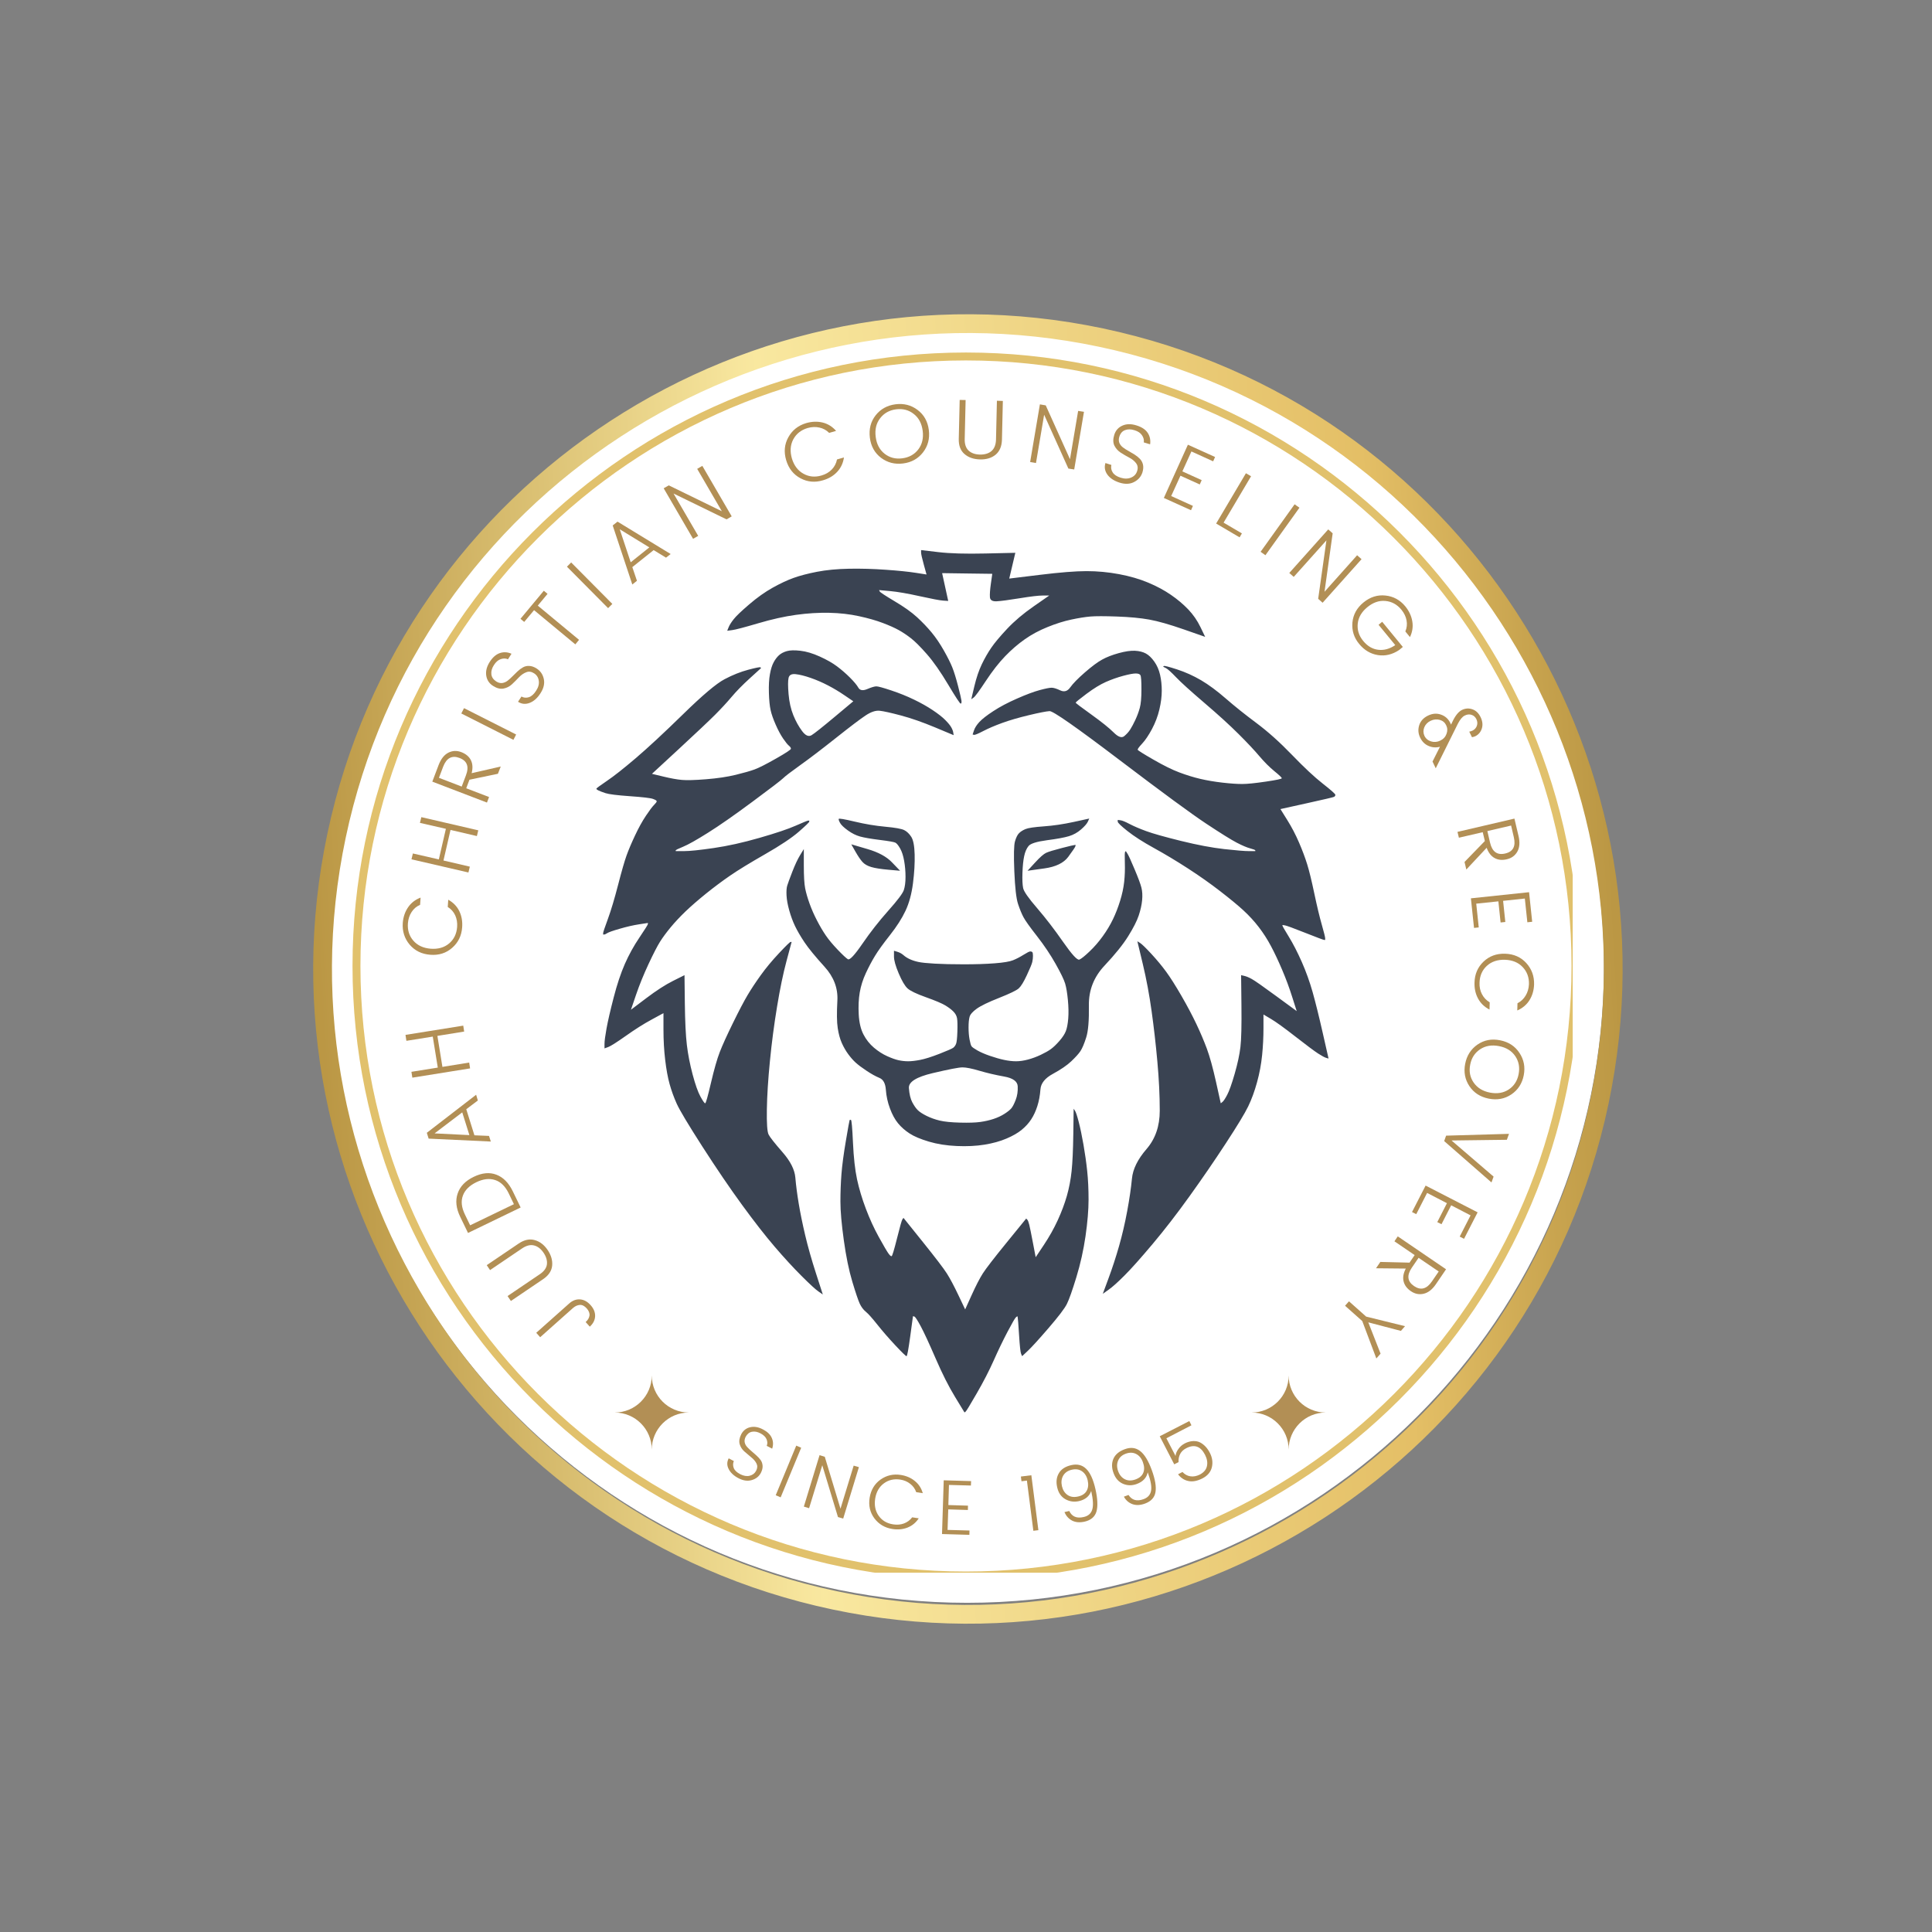 <svg xmlns="http://www.w3.org/2000/svg" xmlns:xlink="http://www.w3.org/1999/xlink" width="400" zoomAndPan="magnify" viewBox="0 0 300 300" height="400" preserveAspectRatio="xMidYMid meet" version="1.0"><rect x="0" y="0" width="300" height="300" fill="#808080" stroke="none"/><defs><g/><clipPath id="6c962390ab"><path d="M 51.297 51.117 L 249.062 51.117 L 249.062 248.883 L 51.297 248.883 Z M 51.297 51.117 " clip-rule="nonzero"/></clipPath><clipPath id="89a9010491"><path d="M 150.18 51.117 C 95.566 51.117 51.297 95.387 51.297 150 C 51.297 204.613 95.566 248.883 150.18 248.883 C 204.789 248.883 249.062 204.613 249.062 150 C 249.062 95.387 204.789 51.117 150.18 51.117 Z M 150.18 51.117 " clip-rule="nonzero"/></clipPath><clipPath id="1dba9cb0b9"><path d="M 48 48 L 252 48 L 252 253 L 48 253 Z M 48 48 " clip-rule="nonzero"/></clipPath><clipPath id="35175e9e79"><path d="M 71.832 30.004 L 270.777 72 L 228.781 270.949 L 29.832 228.953 Z M 71.832 30.004 " clip-rule="nonzero"/></clipPath><clipPath id="1e6ff56d43"><path d="M 71.832 30.004 L 270.777 72 L 228.781 270.949 L 29.832 228.953 Z M 71.832 30.004 " clip-rule="nonzero"/></clipPath><clipPath id="a83a0ce764"><path d="M 71.832 30.004 L 270.777 72 L 228.781 270.949 L 29.832 228.953 Z M 71.832 30.004 " clip-rule="nonzero"/></clipPath><clipPath id="0a7b7b03f0"><path d="M 129.301 249.926 C 74.453 238.348 39.254 184.309 50.832 129.465 C 62.41 74.621 116.449 39.422 171.293 51 C 226.137 62.578 261.336 116.617 249.758 171.461 C 238.184 226.305 184.145 261.504 129.301 249.926 Z M 170.691 53.852 C 117.418 42.605 64.93 76.793 53.684 130.066 C 42.438 183.34 76.629 235.828 129.902 247.074 C 183.172 258.32 235.664 224.133 246.91 170.859 C 258.152 117.586 223.965 65.094 170.691 53.852 Z M 170.691 53.852 " clip-rule="nonzero"/></clipPath><linearGradient x1="-53.016" gradientTransform="matrix(0.997, 0.21, -0.21, 0.997, 71.83, 30.003)" y1="140.733" x2="252.594" gradientUnits="userSpaceOnUse" y2="58.845" id="95356c9d7e"><stop stop-opacity="1" stop-color="rgb(72.899%, 58.8%, 26.299%)" offset="0"/><stop stop-opacity="1" stop-color="rgb(72.899%, 58.8%, 26.299%)" offset="0.125"/><stop stop-opacity="1" stop-color="rgb(72.899%, 58.8%, 26.299%)" offset="0.156"/><stop stop-opacity="1" stop-color="rgb(72.899%, 58.8%, 26.299%)" offset="0.172"/><stop stop-opacity="1" stop-color="rgb(72.899%, 58.8%, 26.299%)" offset="0.18"/><stop stop-opacity="1" stop-color="rgb(73.058%, 59.007%, 26.534%)" offset="0.184"/><stop stop-opacity="1" stop-color="rgb(73.218%, 59.215%, 26.768%)" offset="0.188"/><stop stop-opacity="1" stop-color="rgb(73.64%, 59.766%, 27.393%)" offset="0.191"/><stop stop-opacity="1" stop-color="rgb(74.065%, 60.318%, 28.017%)" offset="0.195"/><stop stop-opacity="1" stop-color="rgb(74.487%, 60.87%, 28.641%)" offset="0.199"/><stop stop-opacity="1" stop-color="rgb(74.911%, 61.423%, 29.265%)" offset="0.203"/><stop stop-opacity="1" stop-color="rgb(75.336%, 61.975%, 29.889%)" offset="0.207"/><stop stop-opacity="1" stop-color="rgb(75.76%, 62.527%, 30.515%)" offset="0.211"/><stop stop-opacity="1" stop-color="rgb(76.183%, 63.08%, 31.139%)" offset="0.215"/><stop stop-opacity="1" stop-color="rgb(76.607%, 63.632%, 31.763%)" offset="0.219"/><stop stop-opacity="1" stop-color="rgb(77.029%, 64.185%, 32.387%)" offset="0.223"/><stop stop-opacity="1" stop-color="rgb(77.454%, 64.737%, 33.011%)" offset="0.227"/><stop stop-opacity="1" stop-color="rgb(77.878%, 65.289%, 33.635%)" offset="0.23"/><stop stop-opacity="1" stop-color="rgb(78.302%, 65.842%, 34.261%)" offset="0.234"/><stop stop-opacity="1" stop-color="rgb(78.725%, 66.394%, 34.885%)" offset="0.238"/><stop stop-opacity="1" stop-color="rgb(79.149%, 66.946%, 35.509%)" offset="0.242"/><stop stop-opacity="1" stop-color="rgb(79.572%, 67.499%, 36.133%)" offset="0.246"/><stop stop-opacity="1" stop-color="rgb(79.996%, 68.051%, 36.757%)" offset="0.25"/><stop stop-opacity="1" stop-color="rgb(80.418%, 68.604%, 37.381%)" offset="0.254"/><stop stop-opacity="1" stop-color="rgb(80.843%, 69.156%, 38.007%)" offset="0.258"/><stop stop-opacity="1" stop-color="rgb(81.267%, 69.708%, 38.631%)" offset="0.262"/><stop stop-opacity="1" stop-color="rgb(81.691%, 70.261%, 39.255%)" offset="0.266"/><stop stop-opacity="1" stop-color="rgb(82.114%, 70.811%, 39.879%)" offset="0.27"/><stop stop-opacity="1" stop-color="rgb(82.538%, 71.364%, 40.503%)" offset="0.273"/><stop stop-opacity="1" stop-color="rgb(82.961%, 71.916%, 41.127%)" offset="0.277"/><stop stop-opacity="1" stop-color="rgb(83.385%, 72.469%, 41.753%)" offset="0.281"/><stop stop-opacity="1" stop-color="rgb(83.809%, 73.021%, 42.377%)" offset="0.285"/><stop stop-opacity="1" stop-color="rgb(84.233%, 73.573%, 43.001%)" offset="0.289"/><stop stop-opacity="1" stop-color="rgb(84.656%, 74.126%, 43.625%)" offset="0.293"/><stop stop-opacity="1" stop-color="rgb(85.08%, 74.678%, 44.249%)" offset="0.297"/><stop stop-opacity="1" stop-color="rgb(85.503%, 75.23%, 44.873%)" offset="0.301"/><stop stop-opacity="1" stop-color="rgb(85.927%, 75.783%, 45.499%)" offset="0.305"/><stop stop-opacity="1" stop-color="rgb(86.349%, 76.335%, 46.123%)" offset="0.309"/><stop stop-opacity="1" stop-color="rgb(86.774%, 76.888%, 46.747%)" offset="0.312"/><stop stop-opacity="1" stop-color="rgb(87.198%, 77.44%, 47.371%)" offset="0.316"/><stop stop-opacity="1" stop-color="rgb(87.622%, 77.992%, 47.995%)" offset="0.32"/><stop stop-opacity="1" stop-color="rgb(88.045%, 78.545%, 48.619%)" offset="0.324"/><stop stop-opacity="1" stop-color="rgb(88.469%, 79.097%, 49.245%)" offset="0.328"/><stop stop-opacity="1" stop-color="rgb(88.892%, 79.649%, 49.869%)" offset="0.332"/><stop stop-opacity="1" stop-color="rgb(89.316%, 80.202%, 50.493%)" offset="0.336"/><stop stop-opacity="1" stop-color="rgb(89.74%, 80.754%, 51.117%)" offset="0.34"/><stop stop-opacity="1" stop-color="rgb(90.164%, 81.306%, 51.741%)" offset="0.344"/><stop stop-opacity="1" stop-color="rgb(90.587%, 81.859%, 52.365%)" offset="0.348"/><stop stop-opacity="1" stop-color="rgb(91.011%, 82.411%, 52.991%)" offset="0.352"/><stop stop-opacity="1" stop-color="rgb(91.434%, 82.962%, 53.615%)" offset="0.355"/><stop stop-opacity="1" stop-color="rgb(91.858%, 83.514%, 54.239%)" offset="0.359"/><stop stop-opacity="1" stop-color="rgb(92.282%, 84.067%, 54.863%)" offset="0.363"/><stop stop-opacity="1" stop-color="rgb(92.706%, 84.619%, 55.487%)" offset="0.367"/><stop stop-opacity="1" stop-color="rgb(93.129%, 85.172%, 56.111%)" offset="0.371"/><stop stop-opacity="1" stop-color="rgb(93.553%, 85.724%, 56.737%)" offset="0.375"/><stop stop-opacity="1" stop-color="rgb(93.976%, 86.276%, 57.361%)" offset="0.379"/><stop stop-opacity="1" stop-color="rgb(94.4%, 86.829%, 57.985%)" offset="0.383"/><stop stop-opacity="1" stop-color="rgb(94.823%, 87.381%, 58.609%)" offset="0.387"/><stop stop-opacity="1" stop-color="rgb(95.247%, 87.933%, 59.233%)" offset="0.391"/><stop stop-opacity="1" stop-color="rgb(95.671%, 88.486%, 59.857%)" offset="0.395"/><stop stop-opacity="1" stop-color="rgb(96.095%, 89.038%, 60.483%)" offset="0.398"/><stop stop-opacity="1" stop-color="rgb(96.518%, 89.59%, 61.107%)" offset="0.402"/><stop stop-opacity="1" stop-color="rgb(96.942%, 90.143%, 61.731%)" offset="0.406"/><stop stop-opacity="1" stop-color="rgb(97.246%, 90.523%, 62.146%)" offset="0.41"/><stop stop-opacity="1" stop-color="rgb(97.549%, 90.903%, 62.563%)" offset="0.414"/><stop stop-opacity="1" stop-color="rgb(97.438%, 90.685%, 62.256%)" offset="0.418"/><stop stop-opacity="1" stop-color="rgb(97.328%, 90.468%, 61.951%)" offset="0.422"/><stop stop-opacity="1" stop-color="rgb(97.218%, 90.251%, 61.646%)" offset="0.426"/><stop stop-opacity="1" stop-color="rgb(97.108%, 90.034%, 61.34%)" offset="0.43"/><stop stop-opacity="1" stop-color="rgb(96.997%, 89.818%, 61.034%)" offset="0.434"/><stop stop-opacity="1" stop-color="rgb(96.887%, 89.601%, 60.728%)" offset="0.438"/><stop stop-opacity="1" stop-color="rgb(96.776%, 89.384%, 60.423%)" offset="0.441"/><stop stop-opacity="1" stop-color="rgb(96.666%, 89.168%, 60.118%)" offset="0.445"/><stop stop-opacity="1" stop-color="rgb(96.556%, 88.951%, 59.811%)" offset="0.449"/><stop stop-opacity="1" stop-color="rgb(96.446%, 88.734%, 59.506%)" offset="0.453"/><stop stop-opacity="1" stop-color="rgb(96.335%, 88.518%, 59.201%)" offset="0.457"/><stop stop-opacity="1" stop-color="rgb(96.225%, 88.301%, 58.896%)" offset="0.461"/><stop stop-opacity="1" stop-color="rgb(96.114%, 88.084%, 58.589%)" offset="0.465"/><stop stop-opacity="1" stop-color="rgb(96.004%, 87.868%, 58.284%)" offset="0.469"/><stop stop-opacity="1" stop-color="rgb(95.894%, 87.651%, 57.979%)" offset="0.473"/><stop stop-opacity="1" stop-color="rgb(95.784%, 87.434%, 57.674%)" offset="0.477"/><stop stop-opacity="1" stop-color="rgb(95.673%, 87.218%, 57.367%)" offset="0.48"/><stop stop-opacity="1" stop-color="rgb(95.563%, 87.001%, 57.062%)" offset="0.484"/><stop stop-opacity="1" stop-color="rgb(95.451%, 86.784%, 56.757%)" offset="0.488"/><stop stop-opacity="1" stop-color="rgb(95.341%, 86.568%, 56.451%)" offset="0.492"/><stop stop-opacity="1" stop-color="rgb(95.232%, 86.351%, 56.145%)" offset="0.496"/><stop stop-opacity="1" stop-color="rgb(95.122%, 86.134%, 55.84%)" offset="0.5"/><stop stop-opacity="1" stop-color="rgb(95.01%, 85.918%, 55.534%)" offset="0.504"/><stop stop-opacity="1" stop-color="rgb(94.901%, 85.701%, 55.229%)" offset="0.508"/><stop stop-opacity="1" stop-color="rgb(94.789%, 85.484%, 54.922%)" offset="0.512"/><stop stop-opacity="1" stop-color="rgb(94.679%, 85.268%, 54.617%)" offset="0.516"/><stop stop-opacity="1" stop-color="rgb(94.569%, 85.051%, 54.312%)" offset="0.52"/><stop stop-opacity="1" stop-color="rgb(94.46%, 84.834%, 54.007%)" offset="0.523"/><stop stop-opacity="1" stop-color="rgb(94.348%, 84.618%, 53.7%)" offset="0.527"/><stop stop-opacity="1" stop-color="rgb(94.238%, 84.401%, 53.395%)" offset="0.531"/><stop stop-opacity="1" stop-color="rgb(94.127%, 84.184%, 53.09%)" offset="0.535"/><stop stop-opacity="1" stop-color="rgb(94.017%, 83.968%, 52.785%)" offset="0.539"/><stop stop-opacity="1" stop-color="rgb(93.907%, 83.751%, 52.478%)" offset="0.543"/><stop stop-opacity="1" stop-color="rgb(93.797%, 83.534%, 52.173%)" offset="0.547"/><stop stop-opacity="1" stop-color="rgb(93.686%, 83.318%, 51.868%)" offset="0.551"/><stop stop-opacity="1" stop-color="rgb(93.576%, 83.101%, 51.562%)" offset="0.555"/><stop stop-opacity="1" stop-color="rgb(93.465%, 82.883%, 51.256%)" offset="0.559"/><stop stop-opacity="1" stop-color="rgb(93.355%, 82.666%, 50.951%)" offset="0.562"/><stop stop-opacity="1" stop-color="rgb(93.245%, 82.449%, 50.645%)" offset="0.566"/><stop stop-opacity="1" stop-color="rgb(93.135%, 82.233%, 50.34%)" offset="0.57"/><stop stop-opacity="1" stop-color="rgb(93.024%, 82.016%, 50.034%)" offset="0.574"/><stop stop-opacity="1" stop-color="rgb(92.914%, 81.799%, 49.728%)" offset="0.578"/><stop stop-opacity="1" stop-color="rgb(92.802%, 81.583%, 49.423%)" offset="0.582"/><stop stop-opacity="1" stop-color="rgb(92.693%, 81.366%, 49.118%)" offset="0.586"/><stop stop-opacity="1" stop-color="rgb(92.583%, 81.149%, 48.811%)" offset="0.59"/><stop stop-opacity="1" stop-color="rgb(92.473%, 80.933%, 48.506%)" offset="0.594"/><stop stop-opacity="1" stop-color="rgb(92.361%, 80.716%, 48.201%)" offset="0.598"/><stop stop-opacity="1" stop-color="rgb(92.252%, 80.499%, 47.896%)" offset="0.602"/><stop stop-opacity="1" stop-color="rgb(92.14%, 80.283%, 47.589%)" offset="0.605"/><stop stop-opacity="1" stop-color="rgb(92.03%, 80.066%, 47.284%)" offset="0.609"/><stop stop-opacity="1" stop-color="rgb(91.92%, 79.849%, 46.979%)" offset="0.613"/><stop stop-opacity="1" stop-color="rgb(91.811%, 79.633%, 46.674%)" offset="0.617"/><stop stop-opacity="1" stop-color="rgb(91.699%, 79.416%, 46.367%)" offset="0.621"/><stop stop-opacity="1" stop-color="rgb(91.589%, 79.199%, 46.062%)" offset="0.625"/><stop stop-opacity="1" stop-color="rgb(91.478%, 78.983%, 45.757%)" offset="0.629"/><stop stop-opacity="1" stop-color="rgb(91.368%, 78.766%, 45.451%)" offset="0.633"/><stop stop-opacity="1" stop-color="rgb(91.258%, 78.549%, 45.145%)" offset="0.637"/><stop stop-opacity="1" stop-color="rgb(91.148%, 78.333%, 44.839%)" offset="0.641"/><stop stop-opacity="1" stop-color="rgb(91.037%, 78.116%, 44.534%)" offset="0.645"/><stop stop-opacity="1" stop-color="rgb(90.927%, 77.899%, 44.229%)" offset="0.648"/><stop stop-opacity="1" stop-color="rgb(90.816%, 77.682%, 43.922%)" offset="0.652"/><stop stop-opacity="1" stop-color="rgb(90.706%, 77.466%, 43.617%)" offset="0.656"/><stop stop-opacity="1" stop-color="rgb(90.596%, 77.249%, 43.312%)" offset="0.66"/><stop stop-opacity="1" stop-color="rgb(90.486%, 77.032%, 43.007%)" offset="0.664"/><stop stop-opacity="1" stop-color="rgb(90.375%, 76.816%, 42.7%)" offset="0.668"/><stop stop-opacity="1" stop-color="rgb(90.265%, 76.599%, 42.395%)" offset="0.672"/><stop stop-opacity="1" stop-color="rgb(90.154%, 76.382%, 42.09%)" offset="0.676"/><stop stop-opacity="1" stop-color="rgb(90.044%, 76.166%, 41.785%)" offset="0.68"/><stop stop-opacity="1" stop-color="rgb(89.934%, 75.949%, 41.478%)" offset="0.684"/><stop stop-opacity="1" stop-color="rgb(89.824%, 75.732%, 41.173%)" offset="0.688"/><stop stop-opacity="1" stop-color="rgb(89.713%, 75.516%, 40.868%)" offset="0.691"/><stop stop-opacity="1" stop-color="rgb(89.603%, 75.299%, 40.562%)" offset="0.695"/><stop stop-opacity="1" stop-color="rgb(89.456%, 75.055%, 40.244%)" offset="0.699"/><stop stop-opacity="1" stop-color="rgb(89.31%, 74.811%, 39.925%)" offset="0.703"/><stop stop-opacity="1" stop-color="rgb(88.739%, 74.254%, 39.45%)" offset="0.707"/><stop stop-opacity="1" stop-color="rgb(88.168%, 73.697%, 38.977%)" offset="0.711"/><stop stop-opacity="1" stop-color="rgb(87.596%, 73.14%, 38.503%)" offset="0.715"/><stop stop-opacity="1" stop-color="rgb(87.025%, 72.583%, 38.029%)" offset="0.719"/><stop stop-opacity="1" stop-color="rgb(86.455%, 72.026%, 37.555%)" offset="0.723"/><stop stop-opacity="1" stop-color="rgb(85.884%, 71.469%, 37.08%)" offset="0.727"/><stop stop-opacity="1" stop-color="rgb(85.313%, 70.912%, 36.606%)" offset="0.73"/><stop stop-opacity="1" stop-color="rgb(84.743%, 70.355%, 36.133%)" offset="0.734"/><stop stop-opacity="1" stop-color="rgb(84.172%, 69.798%, 35.658%)" offset="0.738"/><stop stop-opacity="1" stop-color="rgb(83.601%, 69.241%, 35.185%)" offset="0.742"/><stop stop-opacity="1" stop-color="rgb(83.031%, 68.684%, 34.711%)" offset="0.746"/><stop stop-opacity="1" stop-color="rgb(82.46%, 68.129%, 34.238%)" offset="0.75"/><stop stop-opacity="1" stop-color="rgb(81.889%, 67.572%, 33.763%)" offset="0.754"/><stop stop-opacity="1" stop-color="rgb(81.319%, 67.015%, 33.29%)" offset="0.758"/><stop stop-opacity="1" stop-color="rgb(80.748%, 66.458%, 32.816%)" offset="0.762"/><stop stop-opacity="1" stop-color="rgb(80.177%, 65.901%, 32.343%)" offset="0.766"/><stop stop-opacity="1" stop-color="rgb(79.607%, 65.344%, 31.868%)" offset="0.77"/><stop stop-opacity="1" stop-color="rgb(79.036%, 64.787%, 31.393%)" offset="0.773"/><stop stop-opacity="1" stop-color="rgb(78.465%, 64.23%, 30.919%)" offset="0.777"/><stop stop-opacity="1" stop-color="rgb(77.895%, 63.673%, 30.446%)" offset="0.781"/><stop stop-opacity="1" stop-color="rgb(77.322%, 63.116%, 29.971%)" offset="0.785"/><stop stop-opacity="1" stop-color="rgb(76.752%, 62.56%, 29.498%)" offset="0.789"/><stop stop-opacity="1" stop-color="rgb(76.181%, 62.003%, 29.024%)" offset="0.793"/><stop stop-opacity="1" stop-color="rgb(75.61%, 61.446%, 28.551%)" offset="0.797"/><stop stop-opacity="1" stop-color="rgb(75.04%, 60.889%, 28.076%)" offset="0.801"/><stop stop-opacity="1" stop-color="rgb(74.469%, 60.332%, 27.603%)" offset="0.805"/><stop stop-opacity="1" stop-color="rgb(73.898%, 59.775%, 27.129%)" offset="0.809"/><stop stop-opacity="1" stop-color="rgb(73.328%, 59.218%, 26.656%)" offset="0.812"/><stop stop-opacity="1" stop-color="rgb(73.112%, 59.009%, 26.477%)" offset="0.816"/><stop stop-opacity="1" stop-color="rgb(72.899%, 58.8%, 26.299%)" offset="0.82"/><stop stop-opacity="1" stop-color="rgb(72.899%, 58.8%, 26.299%)" offset="0.828"/><stop stop-opacity="1" stop-color="rgb(72.899%, 58.8%, 26.299%)" offset="0.844"/><stop stop-opacity="1" stop-color="rgb(72.899%, 58.8%, 26.299%)" offset="0.875"/><stop stop-opacity="1" stop-color="rgb(72.899%, 58.8%, 26.299%)" offset="1"/></linearGradient><clipPath id="86e2d7e5d3"><path d="M 54.738 54.738 L 244.207 54.738 L 244.207 244.207 L 54.738 244.207 Z M 54.738 54.738 " clip-rule="nonzero"/></clipPath><clipPath id="fed34ffa92"><path d="M 95.449 213.578 L 107 213.578 L 107 225.133 L 95.449 225.133 Z M 95.449 213.578 " clip-rule="nonzero"/></clipPath><clipPath id="2b6894e969"><path d="M 194.344 213.578 L 205.895 213.578 L 205.895 225.133 L 194.344 225.133 Z M 194.344 213.578 " clip-rule="nonzero"/></clipPath><clipPath id="0e394c2383"><path d="M 92.578 85.418 L 208 85.418 L 208 219.434 L 92.578 219.434 Z M 92.578 85.418 " clip-rule="nonzero"/></clipPath></defs><g clip-path="url(#6c962390ab)"><g clip-path="url(#89a9010491)"><path fill="#ffffff" d="M 51.297 51.117 L 249.062 51.117 L 249.062 248.883 L 51.297 248.883 Z M 51.297 51.117 " fill-opacity="1" fill-rule="nonzero"/></g></g><g clip-path="url(#1dba9cb0b9)"><g clip-path="url(#35175e9e79)"><g clip-path="url(#1e6ff56d43)"><g clip-path="url(#a83a0ce764)"><g clip-path="url(#0a7b7b03f0)"><path fill="url(#95356c9d7e)" d="M 48.73 -5.461 L -5.625 252.031 L 251.863 306.387 L 306.219 48.898 Z M 48.73 -5.461 " fill-rule="nonzero"/></g></g></g></g></g><g clip-path="url(#86e2d7e5d3)"><path fill="#e1c16c" d="M 149.996 245.254 C 97.473 245.254 54.738 202.523 54.738 149.996 C 54.738 97.473 97.473 54.738 149.996 54.738 C 202.523 54.738 245.254 97.473 245.254 149.996 C 245.254 202.523 202.523 245.254 149.996 245.254 Z M 149.996 55.969 C 98.148 55.969 55.969 98.148 55.969 149.996 C 55.969 201.844 98.148 244.027 149.996 244.027 C 201.844 244.027 244.027 201.844 244.027 149.996 C 244.027 98.148 201.844 55.969 149.996 55.969 Z M 149.996 55.969 " fill-opacity="1" fill-rule="nonzero"/></g><g fill="#b28f55" fill-opacity="1"><g transform="translate(93.737, 205.065)"><g><path d="M -4.75 -1.969 L -9.859 2.578 L -10.469 1.891 L -5.359 -2.656 C -4.836 -3.125 -4.273 -3.336 -3.672 -3.297 C -3.066 -3.254 -2.52 -2.957 -2.031 -2.406 C -1.539 -1.863 -1.305 -1.285 -1.328 -0.672 C -1.359 -0.066 -1.633 0.469 -2.156 0.938 L -2.797 0.219 C -2.461 -0.07 -2.266 -0.398 -2.203 -0.766 C -2.148 -1.129 -2.289 -1.504 -2.625 -1.891 C -2.969 -2.273 -3.32 -2.457 -3.688 -2.438 C -4.062 -2.414 -4.414 -2.258 -4.75 -1.969 Z M -4.75 -1.969 "/></g></g></g><g fill="#b28f55" fill-opacity="1"><g transform="translate(87.392, 197.751)"><g><path d="M -3.078 0.891 L -8.062 4.266 L -8.578 3.5 L -3.594 0.125 C -2.926 -0.32 -2.551 -0.832 -2.469 -1.406 C -2.395 -1.988 -2.566 -2.594 -2.984 -3.219 C -3.41 -3.844 -3.906 -4.223 -4.469 -4.359 C -5.031 -4.504 -5.645 -4.352 -6.312 -3.906 L -11.297 -0.531 L -11.812 -1.297 L -6.828 -4.672 C -5.973 -5.242 -5.148 -5.414 -4.359 -5.188 C -3.566 -4.969 -2.895 -4.453 -2.344 -3.641 C -1.801 -2.828 -1.57 -2.008 -1.656 -1.188 C -1.75 -0.375 -2.223 0.316 -3.078 0.891 Z M -3.078 0.891 "/></g></g></g><g fill="#b28f55" fill-opacity="1"><g transform="translate(81.268, 188.39)"><g><path d="M -1.469 -1.406 L -2.281 -3.094 C -2.812 -4.188 -3.516 -4.875 -4.391 -5.156 C -5.266 -5.445 -6.238 -5.332 -7.312 -4.812 C -8.383 -4.289 -9.078 -3.598 -9.391 -2.734 C -9.711 -1.879 -9.609 -0.906 -9.078 0.188 L -8.266 1.875 Z M -9.812 0.547 C -10.445 -0.766 -10.578 -1.969 -10.203 -3.062 C -9.836 -4.164 -9.004 -5.031 -7.703 -5.656 C -6.41 -6.281 -5.238 -6.391 -4.188 -5.984 C -3.133 -5.586 -2.285 -4.727 -1.641 -3.406 L -0.422 -0.891 L -8.594 3.062 Z M -9.812 0.547 "/></g></g></g><g fill="#b28f55" fill-opacity="1"><g transform="translate(76.418, 177.93)"><g><path d="M -2.219 -7.047 L -4.016 -5.688 L -2.75 -1.641 L -0.484 -1.547 L -0.203 -0.672 L -9.859 -1.125 L -10.141 -2.031 L -2.484 -7.938 Z M -3.531 -1.672 L -4.641 -5.203 L -8.938 -1.938 Z M -3.531 -1.672 "/></g></g></g><g fill="#b28f55" fill-opacity="1"><g transform="translate(73.152, 166.869)"><g><path d="M -10.047 -5.25 L -10.188 -6.172 L -1.219 -7.609 L -1.078 -6.688 L -5.234 -6.016 L -4.453 -1.203 L -0.297 -1.875 L -0.156 -0.969 L -9.125 0.469 L -9.266 -0.438 L -5.172 -1.094 L -5.953 -5.906 Z M -10.047 -5.25 "/></g></g></g><g fill="#b28f55" fill-opacity="1"><g transform="translate(71.631, 155.672)"><g/></g></g><g fill="#b28f55" fill-opacity="1"><g transform="translate(71.293, 149.13)"><g><path d="M -1.078 -1.953 C -2.016 -1.129 -3.148 -0.77 -4.484 -0.875 C -5.816 -0.977 -6.883 -1.504 -7.688 -2.453 C -8.488 -3.41 -8.844 -4.535 -8.75 -5.828 C -8.676 -6.754 -8.398 -7.562 -7.922 -8.25 C -7.453 -8.938 -6.805 -9.438 -5.984 -9.75 L -6.062 -8.625 C -6.613 -8.395 -7.051 -8.023 -7.375 -7.516 C -7.707 -7.016 -7.898 -6.43 -7.953 -5.766 C -8.035 -4.703 -7.754 -3.801 -7.109 -3.062 C -6.461 -2.32 -5.562 -1.906 -4.406 -1.812 C -3.258 -1.727 -2.312 -2 -1.562 -2.625 C -0.812 -3.258 -0.395 -4.109 -0.312 -5.172 C -0.258 -5.836 -0.359 -6.445 -0.609 -7 C -0.867 -7.551 -1.254 -7.984 -1.766 -8.297 L -1.688 -9.422 C -0.906 -8.984 -0.332 -8.391 0.031 -7.641 C 0.395 -6.891 0.539 -6.051 0.469 -5.125 C 0.375 -3.832 -0.141 -2.773 -1.078 -1.953 Z M -1.078 -1.953 "/></g></g></g><g fill="#b28f55" fill-opacity="1"><g transform="translate(72.518, 136.432)"><g><path d="M -7.312 -8.656 L -7.094 -9.547 L 1.75 -7.5 L 1.531 -6.609 L -2.562 -7.562 L -3.656 -2.812 L 0.438 -1.859 L 0.219 -0.953 L -8.625 -3 L -8.406 -3.906 L -4.375 -2.984 L -3.281 -7.734 Z M -7.312 -8.656 "/></g></g></g><g fill="#b28f55" fill-opacity="1"><g transform="translate(75.254, 125.544)"><g><path d="M -2.859 -3.141 L 0.688 -1.781 L 0.359 -0.922 L -8.125 -4.172 L -7.141 -6.766 C -6.773 -7.711 -6.27 -8.348 -5.625 -8.672 C -4.988 -8.992 -4.316 -9.02 -3.609 -8.75 C -2.91 -8.477 -2.422 -8.066 -2.141 -7.516 C -1.859 -6.961 -1.816 -6.285 -2.016 -5.484 L 2.5 -6.516 L 2.062 -5.391 L -2.359 -4.469 Z M -7.094 -4.766 L -3.562 -3.406 L -2.906 -5.141 C -2.383 -6.492 -2.711 -7.395 -3.891 -7.844 C -5.066 -8.301 -5.914 -7.852 -6.438 -6.5 Z M -7.094 -4.766 "/></g></g></g><g fill="#b28f55" fill-opacity="1"><g transform="translate(79.287, 115.757)"><g><path d="M 0.438 -0.875 L -7.656 -4.969 L -7.234 -5.797 L 0.859 -1.703 Z M 0.438 -0.875 "/></g></g></g><g fill="#b28f55" fill-opacity="1"><g transform="translate(81.815, 110.797)"><g><path d="M -4.766 -4.984 C -4.453 -4.785 -4.145 -4.703 -3.844 -4.734 C -3.551 -4.773 -3.273 -4.891 -3.016 -5.078 C -2.766 -5.273 -2.508 -5.504 -2.25 -5.766 C -2 -6.023 -1.738 -6.281 -1.469 -6.531 C -1.195 -6.789 -0.91 -7.004 -0.609 -7.172 C -0.316 -7.336 0.004 -7.41 0.359 -7.391 C 0.723 -7.379 1.102 -7.25 1.5 -7 C 2.094 -6.625 2.469 -6.082 2.625 -5.375 C 2.781 -4.664 2.613 -3.93 2.125 -3.172 C 1.645 -2.41 1.082 -1.906 0.438 -1.656 C -0.207 -1.406 -0.812 -1.461 -1.375 -1.828 L -0.844 -2.641 C -0.488 -2.441 -0.109 -2.406 0.297 -2.531 C 0.711 -2.664 1.094 -3.004 1.438 -3.547 C 1.789 -4.086 1.926 -4.609 1.844 -5.109 C 1.77 -5.609 1.523 -5.988 1.109 -6.25 C 0.691 -6.52 0.285 -6.57 -0.109 -6.406 C -0.516 -6.25 -0.891 -5.988 -1.234 -5.625 C -1.578 -5.258 -1.938 -4.898 -2.312 -4.547 C -2.695 -4.191 -3.141 -3.969 -3.641 -3.875 C -4.141 -3.781 -4.68 -3.922 -5.266 -4.297 C -5.859 -4.68 -6.207 -5.211 -6.312 -5.891 C -6.414 -6.578 -6.238 -7.281 -5.781 -8 C -5.32 -8.727 -4.789 -9.191 -4.188 -9.391 C -3.594 -9.586 -2.992 -9.551 -2.391 -9.281 L -2.938 -8.422 C -3.258 -8.578 -3.629 -8.586 -4.047 -8.453 C -4.461 -8.316 -4.82 -8.004 -5.125 -7.516 C -5.438 -7.035 -5.566 -6.566 -5.516 -6.109 C -5.473 -5.66 -5.223 -5.285 -4.766 -4.984 Z M -4.766 -4.984 "/></g></g></g><g fill="#b28f55" fill-opacity="1"><g transform="translate(87.398, 102.385)"><g><path d="M -6 -5.812 L -6.578 -6.297 L -2.953 -10.656 L -2.375 -10.172 L -3.891 -8.344 L 2.516 -3.031 L 1.938 -2.328 L -4.469 -7.641 Z M -6 -5.812 "/></g></g></g><g fill="#b28f55" fill-opacity="1"><g transform="translate(93.723, 95.12)"><g><path d="M 0.703 -0.688 L -5.688 -7.125 L -5.031 -7.781 L 1.359 -1.344 Z M 0.703 -0.688 "/></g></g></g><g fill="#b28f55" fill-opacity="1"><g transform="translate(97.639, 91.201)"><g><path d="M 5.781 -4.609 L 3.859 -5.781 L 0.547 -3.141 L 1.266 -1.016 L 0.547 -0.438 L -2.5 -9.609 L -1.75 -10.203 L 6.5 -5.172 Z M 0.297 -3.891 L 3.188 -6.203 L -1.406 -9.016 Z M 0.297 -3.891 "/></g></g></g><g fill="#b28f55" fill-opacity="1"><g transform="translate(106.775, 84.165)"><g><path d="M 1.484 -11.359 L 2.281 -11.828 L 6.844 -3.984 L 6.047 -3.516 L -2.188 -7.531 L 1.641 -0.953 L 0.844 -0.5 L -3.719 -8.344 L -2.922 -8.797 L 5.312 -4.781 Z M 1.484 -11.359 "/></g></g></g><g fill="#b28f55" fill-opacity="1"><g transform="translate(116.872, 78.625)"><g/></g></g><g fill="#b28f55" fill-opacity="1"><g transform="translate(122.86, 75.969)"><g><path d="M 1.438 -1.703 C 0.344 -2.285 -0.395 -3.219 -0.781 -4.5 C -1.164 -5.789 -1.055 -6.977 -0.453 -8.062 C 0.148 -9.156 1.07 -9.891 2.312 -10.266 C 3.207 -10.523 4.062 -10.555 4.875 -10.359 C 5.688 -10.16 6.383 -9.727 6.969 -9.062 L 5.891 -8.75 C 5.461 -9.176 4.957 -9.453 4.375 -9.578 C 3.789 -9.711 3.176 -9.688 2.531 -9.5 C 1.52 -9.195 0.781 -8.609 0.312 -7.734 C -0.145 -6.859 -0.211 -5.867 0.109 -4.766 C 0.441 -3.672 1.039 -2.883 1.906 -2.406 C 2.77 -1.926 3.707 -1.836 4.719 -2.141 C 5.363 -2.328 5.895 -2.641 6.312 -3.078 C 6.727 -3.516 6.992 -4.031 7.109 -4.625 L 8.188 -4.938 C 8.062 -4.062 7.711 -3.316 7.141 -2.703 C 6.566 -2.086 5.832 -1.648 4.938 -1.391 C 3.695 -1.016 2.531 -1.117 1.438 -1.703 Z M 1.438 -1.703 "/></g></g></g><g fill="#b28f55" fill-opacity="1"><g transform="translate(135.119, 72.527)"><g><path d="M 7.469 -2.734 C 8.07 -3.523 8.301 -4.488 8.156 -5.625 C 8.008 -6.77 7.547 -7.645 6.766 -8.25 C 5.992 -8.863 5.082 -9.102 4.031 -8.969 C 2.977 -8.832 2.148 -8.367 1.547 -7.578 C 0.941 -6.797 0.711 -5.832 0.859 -4.688 C 1.004 -3.551 1.469 -2.676 2.25 -2.062 C 3.031 -1.457 3.941 -1.223 4.984 -1.359 C 6.035 -1.492 6.863 -1.953 7.469 -2.734 Z M 1.688 -1.438 C 0.695 -2.195 0.117 -3.238 -0.047 -4.562 C -0.211 -5.895 0.082 -7.051 0.844 -8.031 C 1.613 -9.008 2.645 -9.582 3.938 -9.75 C 5.227 -9.914 6.367 -9.625 7.359 -8.875 C 8.359 -8.125 8.941 -7.082 9.109 -5.75 C 9.273 -4.426 8.973 -3.27 8.203 -2.281 C 7.441 -1.301 6.414 -0.727 5.125 -0.562 C 3.832 -0.395 2.688 -0.688 1.688 -1.438 Z M 1.688 -1.438 "/></g></g></g><g fill="#b28f55" fill-opacity="1"><g transform="translate(147.816, 71.148)"><g><path d="M 1.062 -3.016 L 1.203 -9.047 L 2.125 -9.031 L 1.984 -3 C 1.961 -2.195 2.16 -1.594 2.578 -1.188 C 3.004 -0.789 3.594 -0.582 4.344 -0.562 C 5.102 -0.551 5.703 -0.734 6.141 -1.109 C 6.586 -1.492 6.82 -2.086 6.844 -2.891 L 6.984 -8.922 L 7.906 -8.891 L 7.766 -2.859 C 7.734 -1.828 7.398 -1.051 6.766 -0.531 C 6.129 -0.02 5.32 0.219 4.344 0.188 C 3.363 0.164 2.562 -0.113 1.938 -0.656 C 1.32 -1.195 1.031 -1.984 1.062 -3.016 Z M 1.062 -3.016 "/></g></g></g><g fill="#b28f55" fill-opacity="1"><g transform="translate(158.991, 71.587)"><g><path d="M 8.422 -7.781 L 9.328 -7.641 L 7.812 1.312 L 6.906 1.172 L 3.141 -7.188 L 1.875 0.312 L 0.969 0.156 L 2.484 -8.797 L 3.391 -8.641 L 7.156 -0.281 Z M 8.422 -7.781 "/></g></g></g><g fill="#b28f55" fill-opacity="1"><g transform="translate(170.245, 73.712)"><g><path d="M 3.562 -5.891 C 3.457 -5.547 3.457 -5.234 3.562 -4.953 C 3.676 -4.68 3.859 -4.445 4.109 -4.25 C 4.367 -4.051 4.66 -3.863 4.984 -3.688 C 5.305 -3.508 5.625 -3.32 5.938 -3.125 C 6.25 -2.926 6.52 -2.707 6.75 -2.469 C 6.988 -2.227 7.148 -1.93 7.234 -1.578 C 7.316 -1.223 7.289 -0.82 7.156 -0.375 C 6.945 0.289 6.52 0.789 5.875 1.125 C 5.227 1.469 4.473 1.504 3.609 1.234 C 2.754 0.961 2.125 0.551 1.719 0 C 1.312 -0.562 1.207 -1.164 1.406 -1.812 L 2.328 -1.516 C 2.234 -1.109 2.301 -0.723 2.531 -0.359 C 2.758 0.004 3.176 0.281 3.781 0.469 C 4.395 0.656 4.938 0.645 5.406 0.438 C 5.875 0.238 6.18 -0.094 6.328 -0.562 C 6.484 -1.039 6.426 -1.453 6.156 -1.797 C 5.895 -2.141 5.539 -2.426 5.094 -2.656 C 4.645 -2.895 4.207 -3.148 3.781 -3.422 C 3.352 -3.703 3.023 -4.066 2.797 -4.516 C 2.578 -4.973 2.57 -5.535 2.781 -6.203 C 2.988 -6.867 3.41 -7.344 4.047 -7.625 C 4.68 -7.906 5.406 -7.914 6.219 -7.656 C 7.039 -7.406 7.625 -7.02 7.969 -6.5 C 8.312 -5.977 8.438 -5.383 8.344 -4.719 L 7.359 -5.016 C 7.422 -5.391 7.332 -5.754 7.094 -6.109 C 6.863 -6.473 6.473 -6.738 5.922 -6.906 C 5.367 -7.082 4.879 -7.086 4.453 -6.922 C 4.023 -6.766 3.727 -6.422 3.562 -5.891 Z M 3.562 -5.891 "/></g></g></g><g fill="#b28f55" fill-opacity="1"><g transform="translate(179.831, 76.915)"><g><path d="M 8.844 -5.953 L 8.547 -5.281 L 5.172 -6.812 L 3.766 -3.719 L 6.766 -2.359 L 6.469 -1.688 L 3.469 -3.047 L 2.031 0.109 L 5.406 1.641 L 5.109 2.312 L 0.891 0.406 L 4.625 -7.859 Z M 8.844 -5.953 "/></g></g></g><g fill="#b28f55" fill-opacity="1"><g transform="translate(187.998, 80.796)"><g><path d="M 5.469 -7.312 L 6.266 -6.844 L 2 0.359 L 4.844 2.031 L 4.484 2.641 L 0.844 0.5 Z M 5.469 -7.312 "/></g></g></g><g fill="#b28f55" fill-opacity="1"><g transform="translate(194.948, 85.105)"><g><path d="M 0.797 0.578 L 6.078 -6.797 L 6.828 -6.266 L 1.547 1.109 Z M 0.797 0.578 "/></g></g></g><g fill="#b28f55" fill-opacity="1"><g transform="translate(199.467, 88.313)"><g><path d="M 11.266 -2.094 L 11.953 -1.484 L 5.906 5.281 L 5.219 4.672 L 6.5 -4.406 L 1.422 1.266 L 0.734 0.656 L 6.781 -6.109 L 7.469 -5.5 L 6.203 3.578 Z M 11.266 -2.094 "/></g></g></g><g fill="#b28f55" fill-opacity="1"><g transform="translate(207.877, 96.02)"><g><path d="M 2.125 0.656 C 2.238 -0.582 2.812 -1.625 3.844 -2.469 C 4.883 -3.32 6.02 -3.68 7.25 -3.547 C 8.488 -3.422 9.52 -2.859 10.344 -1.859 C 10.926 -1.141 11.285 -0.367 11.422 0.453 C 11.566 1.285 11.445 2.102 11.062 2.906 L 10.344 2.031 C 10.582 1.477 10.645 0.906 10.531 0.312 C 10.426 -0.27 10.16 -0.82 9.734 -1.344 C 9.055 -2.164 8.227 -2.617 7.25 -2.703 C 6.27 -2.797 5.332 -2.473 4.438 -1.734 C 3.551 -1.004 3.055 -0.156 2.953 0.812 C 2.848 1.789 3.129 2.688 3.797 3.5 C 4.461 4.312 5.238 4.77 6.125 4.875 C 7.008 4.988 7.895 4.75 8.781 4.156 L 6.188 1 L 6.75 0.531 L 9.953 4.438 L 9.391 4.906 C 8.336 5.613 7.238 5.879 6.094 5.703 C 4.945 5.523 3.973 4.945 3.172 3.969 C 2.367 3 2.02 1.895 2.125 0.656 Z M 2.125 0.656 "/></g></g></g><g fill="#b28f55" fill-opacity="1"><g transform="translate(215.758, 106.161)"><g/></g></g><g fill="#b28f55" fill-opacity="1"><g transform="translate(219.269, 111.721)"><g><path d="M 4.328 4.234 C 3.723 4.398 3.133 4.359 2.562 4.109 C 1.988 3.867 1.551 3.438 1.25 2.812 C 0.945 2.188 0.898 1.539 1.109 0.875 C 1.328 0.219 1.785 -0.273 2.484 -0.609 C 3.18 -0.941 3.852 -0.988 4.5 -0.75 C 5.156 -0.52 5.641 -0.078 5.953 0.578 C 5.992 0.648 6.023 0.723 6.047 0.797 L 6.297 0.281 C 6.734 -0.633 7.219 -1.223 7.75 -1.484 C 8.289 -1.742 8.832 -1.773 9.375 -1.578 C 9.914 -1.391 10.336 -0.984 10.641 -0.359 C 10.941 0.266 11.004 0.852 10.828 1.406 C 10.648 1.957 10.316 2.352 9.828 2.594 C 9.648 2.676 9.473 2.727 9.297 2.75 L 8.875 1.891 C 9.051 1.859 9.227 1.801 9.406 1.719 C 9.727 1.551 9.945 1.301 10.062 0.969 C 10.176 0.633 10.148 0.297 9.984 -0.047 C 9.816 -0.391 9.566 -0.613 9.234 -0.719 C 8.898 -0.832 8.547 -0.797 8.172 -0.609 C 7.805 -0.43 7.453 -0.008 7.109 0.656 L 3.672 7.578 L 3.172 6.531 Z M 1.891 1.219 C 1.711 1.676 1.723 2.117 1.922 2.547 C 2.129 2.973 2.473 3.258 2.953 3.406 C 3.43 3.551 3.906 3.508 4.375 3.281 C 4.852 3.051 5.176 2.703 5.344 2.234 C 5.52 1.773 5.504 1.332 5.297 0.906 C 5.098 0.477 4.766 0.195 4.297 0.062 C 3.828 -0.07 3.352 -0.023 2.875 0.203 C 2.406 0.43 2.078 0.77 1.891 1.219 Z M 1.891 1.219 "/></g></g></g><g fill="#b28f55" fill-opacity="1"><g transform="translate(223.941, 121.995)"><g/></g></g><g fill="#b28f55" fill-opacity="1"><g transform="translate(226.098, 128.221)"><g><path d="M 4.141 1 L 0.438 1.859 L 0.219 0.953 L 9.062 -1.109 L 9.703 1.609 C 9.93 2.586 9.867 3.391 9.516 4.016 C 9.16 4.641 8.617 5.035 7.891 5.203 C 7.16 5.379 6.523 5.316 5.984 5.016 C 5.441 4.723 5.031 4.191 4.75 3.422 L 1.594 6.797 L 1.312 5.625 L 4.469 2.375 Z M 8.547 -0.031 L 4.859 0.828 L 5.281 2.641 C 5.613 4.047 6.395 4.602 7.625 4.312 C 8.852 4.031 9.301 3.188 8.969 1.781 Z M 8.547 -0.031 "/></g></g></g><g fill="#b28f55" fill-opacity="1"><g transform="translate(228.292, 138.508)"><g><path d="M 9.625 4.625 L 8.875 4.703 L 8.484 1.016 L 5.109 1.375 L 5.453 4.656 L 4.719 4.734 L 4.375 1.453 L 0.938 1.812 L 1.328 5.5 L 0.594 5.578 L 0.109 0.984 L 9.141 0.031 Z M 9.625 4.625 "/></g></g></g><g fill="#b28f55" fill-opacity="1"><g transform="translate(229.196, 147.423)"><g><path d="M 1.156 1.906 C 2.062 1.039 3.18 0.629 4.516 0.672 C 5.859 0.711 6.953 1.191 7.797 2.109 C 8.641 3.035 9.047 4.145 9.016 5.438 C 8.984 6.363 8.742 7.18 8.297 7.891 C 7.848 8.598 7.219 9.129 6.406 9.484 L 6.438 8.359 C 6.977 8.086 7.398 7.691 7.703 7.172 C 8.016 6.66 8.188 6.07 8.219 5.406 C 8.25 4.344 7.922 3.453 7.234 2.734 C 6.555 2.023 5.641 1.648 4.484 1.609 C 3.336 1.578 2.398 1.895 1.672 2.562 C 0.953 3.227 0.578 4.094 0.547 5.156 C 0.516 5.82 0.641 6.422 0.922 6.953 C 1.203 7.492 1.602 7.914 2.125 8.219 L 2.094 9.344 C 1.301 8.938 0.707 8.363 0.312 7.625 C -0.082 6.895 -0.266 6.066 -0.234 5.141 C -0.203 3.848 0.258 2.77 1.156 1.906 Z M 1.156 1.906 "/></g></g></g><g fill="#b28f55" fill-opacity="1"><g transform="translate(228.59, 160.142)"><g><path d="M 0.234 7.953 C 0.797 8.773 1.641 9.297 2.766 9.516 C 3.898 9.734 4.875 9.57 5.688 9.031 C 6.508 8.488 7.02 7.695 7.219 6.656 C 7.426 5.613 7.254 4.68 6.703 3.859 C 6.148 3.035 5.305 2.516 4.172 2.297 C 3.047 2.078 2.066 2.242 1.234 2.797 C 0.41 3.348 -0.098 4.141 -0.297 5.172 C -0.504 6.211 -0.328 7.141 0.234 7.953 Z M 0.828 2.062 C 1.859 1.352 3.031 1.129 4.344 1.391 C 5.656 1.648 6.656 2.301 7.344 3.344 C 8.039 4.383 8.266 5.547 8.016 6.828 C 7.766 8.109 7.125 9.098 6.094 9.797 C 5.062 10.492 3.891 10.711 2.578 10.453 C 1.266 10.191 0.266 9.547 -0.422 8.516 C -1.109 7.484 -1.328 6.328 -1.078 5.047 C -0.828 3.766 -0.191 2.77 0.828 2.062 Z M 0.828 2.062 "/></g></g></g><g fill="#b28f55" fill-opacity="1"><g transform="translate(225.893, 172.625)"><g><path d="M -1.344 3.719 L 8.422 3.438 L 8.094 4.359 L -0.5 4.469 L 6.031 10.078 L 5.703 10.984 L -1.641 4.562 Z M -1.344 3.719 "/></g></g></g><g fill="#b28f55" fill-opacity="1"><g transform="translate(221.82, 183.221)"><g><path d="M 5.516 9.141 L 4.844 8.797 L 6.531 5.5 L 3.516 3.938 L 2.016 6.875 L 1.359 6.547 L 2.859 3.609 L -0.219 2.016 L -1.906 5.312 L -2.562 4.984 L -0.453 0.875 L 7.625 5.031 Z M 5.516 9.141 "/></g></g></g><g fill="#b28f55" fill-opacity="1"><g transform="translate(217.605, 191.171)"><g><path d="M 2.062 3.719 L -1.078 1.578 L -0.562 0.812 L 6.938 5.922 L 5.375 8.219 C 4.812 9.051 4.176 9.551 3.469 9.719 C 2.77 9.883 2.109 9.754 1.484 9.328 C 0.867 8.91 0.488 8.398 0.344 7.797 C 0.195 7.191 0.312 6.531 0.688 5.812 L -3.938 5.766 L -3.266 4.781 L 1.266 4.891 Z M 5.797 6.266 L 2.672 4.141 L 1.625 5.672 C 0.812 6.867 0.926 7.82 1.969 8.531 C 3.008 9.238 3.938 8.992 4.75 7.797 Z M 5.797 6.266 "/></g></g></g><g fill="#b28f55" fill-opacity="1"><g transform="translate(211.53, 199.74)"><g><path d="M -2.672 3.016 L -2.062 2.328 L 0.609 4.703 L 6.641 6.188 L 6 6.922 L 0.938 5.594 L 2.844 10.453 L 2.188 11.203 L 0 5.391 Z M -2.672 3.016 "/></g></g></g><g clip-path="url(#fed34ffa92)"><path fill="#b28f55" d="M 101.207 213.578 C 101.207 216.762 98.629 219.336 95.449 219.336 C 98.629 219.336 101.207 221.918 101.207 225.098 C 101.207 221.918 103.785 219.336 106.965 219.336 C 103.785 219.336 101.207 216.762 101.207 213.578 " fill-opacity="1" fill-rule="nonzero"/></g><g clip-path="url(#2b6894e969)"><path fill="#b28f55" d="M 200.102 213.578 C 200.102 216.762 197.523 219.336 194.344 219.336 C 197.523 219.336 200.102 221.918 200.102 225.098 C 200.102 221.918 202.68 219.336 205.859 219.336 C 202.68 219.336 200.102 216.762 200.102 213.578 " fill-opacity="1" fill-rule="nonzero"/></g><g fill="#b28f55" fill-opacity="1"><g transform="translate(111.605, 227.87)"><g><path d="M 4.172 -4.75 C 4.023 -4.445 3.977 -4.164 4.031 -3.906 C 4.082 -3.645 4.207 -3.406 4.406 -3.188 C 4.602 -2.969 4.832 -2.75 5.094 -2.531 C 5.352 -2.312 5.609 -2.086 5.859 -1.859 C 6.117 -1.629 6.336 -1.391 6.516 -1.141 C 6.691 -0.891 6.789 -0.594 6.812 -0.25 C 6.832 0.082 6.742 0.441 6.547 0.828 C 6.254 1.391 5.785 1.766 5.141 1.953 C 4.504 2.148 3.816 2.055 3.078 1.672 C 2.348 1.297 1.836 0.82 1.547 0.25 C 1.254 -0.312 1.254 -0.867 1.547 -1.422 L 2.344 -1 C 2.195 -0.645 2.191 -0.285 2.328 0.078 C 2.473 0.453 2.812 0.773 3.344 1.047 C 3.875 1.316 4.363 1.395 4.812 1.281 C 5.27 1.164 5.602 0.906 5.812 0.5 C 6.02 0.094 6.035 -0.281 5.859 -0.625 C 5.68 -0.977 5.41 -1.297 5.047 -1.578 C 4.691 -1.867 4.336 -2.172 3.984 -2.484 C 3.629 -2.797 3.383 -3.176 3.25 -3.625 C 3.125 -4.082 3.207 -4.598 3.5 -5.172 C 3.801 -5.742 4.258 -6.102 4.875 -6.25 C 5.5 -6.395 6.156 -6.285 6.844 -5.922 C 7.539 -5.566 8.004 -5.125 8.234 -4.594 C 8.473 -4.062 8.492 -3.504 8.297 -2.922 L 7.453 -3.359 C 7.586 -3.68 7.578 -4.023 7.422 -4.391 C 7.266 -4.754 6.953 -5.055 6.484 -5.297 C 6.016 -5.547 5.57 -5.629 5.156 -5.547 C 4.738 -5.461 4.41 -5.195 4.172 -4.75 Z M 4.172 -4.75 "/></g></g></g><g fill="#b28f55" fill-opacity="1"><g transform="translate(119.611, 231.835)"><g><path d="M 0.844 0.344 L 4.031 -7.359 L 4.797 -7.031 L 1.609 0.672 Z M 0.844 0.344 "/></g></g></g><g fill="#b28f55" fill-opacity="1"><g transform="translate(123.963, 233.677)"><g><path d="M 8.594 -6.094 L 9.406 -5.859 L 6.969 2.125 L 6.156 1.891 L 3.719 -6.156 L 1.672 0.516 L 0.859 0.266 L 3.297 -7.719 L 4.109 -7.469 L 6.547 0.594 Z M 8.594 -6.094 "/></g></g></g><g fill="#b28f55" fill-opacity="1"><g transform="translate(133.912, 236.609)"><g><path d="M 1.859 -0.844 C 1.18 -1.758 0.938 -2.82 1.125 -4.031 C 1.32 -5.25 1.883 -6.191 2.812 -6.859 C 3.75 -7.523 4.805 -7.766 5.984 -7.578 C 6.828 -7.441 7.547 -7.129 8.141 -6.641 C 8.742 -6.16 9.156 -5.531 9.375 -4.75 L 8.359 -4.906 C 8.172 -5.438 7.859 -5.867 7.422 -6.203 C 6.992 -6.547 6.477 -6.766 5.875 -6.859 C 4.906 -7.004 4.055 -6.805 3.328 -6.266 C 2.598 -5.723 2.148 -4.93 1.984 -3.891 C 1.828 -2.859 2.008 -1.973 2.531 -1.234 C 3.062 -0.492 3.812 -0.051 4.781 0.094 C 5.383 0.188 5.941 0.141 6.453 -0.047 C 6.973 -0.242 7.398 -0.562 7.734 -1 L 8.75 -0.844 C 8.301 -0.164 7.719 0.312 7 0.594 C 6.281 0.875 5.5 0.945 4.656 0.812 C 3.477 0.625 2.547 0.07 1.859 -0.844 Z M 1.859 -0.844 "/></g></g></g><g fill="#b28f55" fill-opacity="1"><g transform="translate(145.37, 238.173)"><g><path d="M 5.422 -8.188 L 5.391 -7.5 L 1.984 -7.594 L 1.891 -4.469 L 4.938 -4.375 L 4.922 -3.703 L 1.875 -3.797 L 1.766 -0.609 L 5.172 -0.516 L 5.156 0.156 L 0.906 0.031 L 1.172 -8.312 Z M 5.422 -8.188 "/></g></g></g><g fill="#b28f55" fill-opacity="1"><g transform="translate(153.289, 238.285)"><g/></g></g><g fill="#b28f55" fill-opacity="1"><g transform="translate(158.896, 237.902)"><g><path d="M 1.562 -0.203 L 0.562 -8 L -0.281 -7.891 L -0.375 -8.625 L 1.25 -8.828 L 2.344 -0.297 Z M 1.562 -0.203 "/></g></g></g><g fill="#b28f55" fill-opacity="1"><g transform="translate(164.488, 237.188)"><g><path d="M 0.406 -6.422 C 0.551 -5.805 0.844 -5.348 1.281 -5.047 C 1.727 -4.742 2.273 -4.664 2.922 -4.812 C 3.566 -4.957 4.008 -5.254 4.25 -5.703 C 4.5 -6.148 4.551 -6.691 4.406 -7.328 C 4.258 -7.961 3.961 -8.43 3.516 -8.734 C 3.078 -9.035 2.551 -9.113 1.938 -8.969 C 1.332 -8.832 0.891 -8.531 0.609 -8.062 C 0.336 -7.594 0.27 -7.047 0.406 -6.422 Z M 3.781 -1.625 C 4.477 -1.781 4.922 -2.16 5.109 -2.766 C 5.305 -3.367 5.254 -4.336 4.953 -5.672 C 4.672 -4.848 4.035 -4.32 3.047 -4.094 C 2.285 -3.926 1.578 -4.031 0.922 -4.406 C 0.273 -4.781 -0.141 -5.391 -0.328 -6.234 C -0.523 -7.078 -0.438 -7.812 -0.062 -8.438 C 0.301 -9.062 0.945 -9.477 1.875 -9.688 C 2.801 -9.895 3.566 -9.703 4.172 -9.109 C 4.785 -8.523 5.266 -7.477 5.609 -5.969 C 5.953 -4.457 6.004 -3.289 5.766 -2.469 C 5.523 -1.656 4.91 -1.133 3.922 -0.906 C 3.16 -0.738 2.508 -0.797 1.969 -1.078 C 1.438 -1.367 1.047 -1.805 0.797 -2.391 L 1.547 -2.562 C 1.961 -1.688 2.707 -1.375 3.781 -1.625 Z M 3.781 -1.625 "/></g></g></g><g fill="#b28f55" fill-opacity="1"><g transform="translate(174.016, 234.87)"><g><path d="M -0.391 -6.422 C -0.172 -5.828 0.176 -5.41 0.656 -5.172 C 1.133 -4.93 1.68 -4.922 2.297 -5.141 C 2.922 -5.367 3.328 -5.719 3.516 -6.188 C 3.703 -6.656 3.68 -7.195 3.453 -7.812 C 3.234 -8.426 2.883 -8.852 2.406 -9.094 C 1.926 -9.344 1.391 -9.359 0.797 -9.141 C 0.211 -8.93 -0.18 -8.578 -0.391 -8.078 C -0.609 -7.578 -0.609 -7.023 -0.391 -6.422 Z M 3.547 -2.078 C 4.211 -2.316 4.602 -2.75 4.719 -3.375 C 4.844 -4.008 4.672 -4.969 4.203 -6.25 C 4.023 -5.395 3.457 -4.789 2.5 -4.438 C 1.758 -4.164 1.047 -4.176 0.359 -4.469 C -0.328 -4.77 -0.816 -5.328 -1.109 -6.141 C -1.41 -6.953 -1.414 -7.691 -1.125 -8.359 C -0.832 -9.023 -0.238 -9.52 0.656 -9.844 C 1.551 -10.176 2.336 -10.082 3.016 -9.562 C 3.691 -9.051 4.297 -8.066 4.828 -6.609 C 5.359 -5.16 5.551 -4.016 5.406 -3.172 C 5.27 -2.336 4.723 -1.742 3.766 -1.391 C 3.047 -1.129 2.395 -1.102 1.812 -1.312 C 1.238 -1.531 0.801 -1.914 0.5 -2.469 L 1.219 -2.734 C 1.738 -1.922 2.516 -1.703 3.547 -2.078 Z M 3.547 -2.078 "/></g></g></g><g fill="#b28f55" fill-opacity="1"><g transform="translate(183.178, 231.38)"><g><path d="M -3.094 -8.359 L 1.5 -10.719 L 1.828 -10.062 L -2.062 -8.047 L -0.641 -5.297 C -0.609 -5.66 -0.461 -6.02 -0.203 -6.375 C 0.047 -6.738 0.379 -7.031 0.797 -7.25 C 1.223 -7.469 1.648 -7.586 2.078 -7.609 C 2.504 -7.629 2.875 -7.555 3.188 -7.391 C 3.812 -7.055 4.312 -6.52 4.688 -5.781 C 5.07 -5.039 5.176 -4.297 5 -3.547 C 4.82 -2.805 4.332 -2.227 3.531 -1.812 C 2.727 -1.406 2.004 -1.27 1.359 -1.406 C 0.711 -1.539 0.176 -1.891 -0.25 -2.453 L 0.438 -2.812 C 0.781 -2.438 1.188 -2.211 1.656 -2.141 C 2.125 -2.066 2.613 -2.156 3.125 -2.406 C 3.75 -2.738 4.117 -3.176 4.234 -3.719 C 4.359 -4.27 4.258 -4.859 3.938 -5.484 C 3.25 -6.816 2.273 -7.156 1.016 -6.5 C 0.586 -6.281 0.273 -5.984 0.078 -5.609 C -0.117 -5.234 -0.203 -4.812 -0.172 -4.344 L -0.844 -4 Z M -3.094 -8.359 "/></g></g></g><g clip-path="url(#0e394c2383)"><path fill="#3a4352" d="M 166.664 176.004 C 166.629 178.566 166.539 180.516 166.398 181.848 C 166.258 183.18 166.012 184.461 165.664 185.691 C 165.312 186.918 164.836 188.184 164.242 189.48 C 163.645 190.777 162.926 192.059 162.082 193.324 C 161.664 193.953 161.242 194.586 160.82 195.219 C 160.68 194.48 160.539 193.742 160.398 193.008 C 160.117 191.531 159.926 190.586 159.82 190.164 C 159.715 189.742 159.609 189.48 159.504 189.375 C 159.449 189.324 159.398 189.27 159.348 189.215 C 158.344 190.445 157.348 191.676 156.348 192.902 C 154.344 195.359 153.102 196.973 152.609 197.742 C 152.117 198.516 151.539 199.637 150.871 201.113 C 150.539 201.848 150.203 202.586 149.871 203.324 C 149.52 202.586 149.172 201.848 148.82 201.113 C 148.117 199.637 147.52 198.516 147.027 197.742 C 146.539 196.973 145.293 195.34 143.293 192.848 C 142.293 191.602 141.293 190.355 140.293 189.113 C 140.238 189.18 140.188 189.254 140.133 189.324 C 140.027 189.461 139.746 190.445 139.293 192.27 C 138.836 194.094 138.555 195.023 138.449 195.059 C 138.344 195.094 138.168 194.938 137.922 194.586 C 137.676 194.234 137.188 193.391 136.449 192.059 C 135.711 190.727 135.047 189.27 134.449 187.691 C 133.852 186.113 133.398 184.586 133.078 183.113 C 132.766 181.637 132.555 179.742 132.449 177.426 C 132.344 175.109 132.238 173.934 132.133 173.898 C 132.027 173.863 131.957 173.883 131.922 173.953 C 131.887 174.023 131.695 175.094 131.344 177.164 C 130.992 179.234 130.766 180.953 130.66 182.32 C 130.555 183.691 130.5 185.109 130.5 186.586 C 130.5 188.059 130.676 190.059 131.027 192.586 C 131.379 195.113 131.816 197.254 132.344 199.008 C 132.871 200.762 133.258 201.902 133.5 202.43 C 133.746 202.957 134.062 203.375 134.449 203.691 C 134.836 204.008 135.43 204.676 136.238 205.691 C 137.047 206.711 137.977 207.781 139.027 208.902 C 140.082 210.027 140.66 210.586 140.766 210.586 C 140.871 210.586 141.062 209.551 141.344 207.48 C 141.484 206.445 141.625 205.41 141.766 204.375 C 141.836 204.395 141.906 204.41 141.977 204.43 C 142.117 204.465 142.449 204.973 142.977 205.953 C 143.504 206.938 144.273 208.605 145.293 210.957 C 146.309 213.305 147.309 215.289 148.293 216.902 C 148.785 217.711 149.273 218.52 149.766 219.324 C 149.82 219.289 149.871 219.254 149.922 219.219 C 150.031 219.148 150.609 218.203 151.66 216.375 C 152.715 214.551 153.59 212.852 154.293 211.273 C 154.996 209.691 155.715 208.199 156.449 206.797 C 157.188 205.395 157.625 204.641 157.766 204.535 C 157.836 204.48 157.906 204.43 157.977 204.375 C 157.996 204.445 158.012 204.516 158.031 204.586 C 158.066 204.727 158.133 205.641 158.242 207.324 C 158.344 209.008 158.453 209.973 158.555 210.219 C 158.609 210.34 158.66 210.465 158.715 210.586 C 159.012 210.309 159.312 210.027 159.609 209.746 C 160.207 209.184 161.277 208.008 162.82 206.219 C 164.363 204.43 165.312 203.184 165.664 202.48 C 166.012 201.781 166.504 200.395 167.137 198.324 C 167.77 196.254 168.242 194.129 168.559 191.953 C 168.871 189.777 169.031 187.883 169.031 186.27 C 169.031 184.656 168.961 183.18 168.82 181.848 C 168.68 180.516 168.488 179.148 168.242 177.742 C 167.996 176.34 167.75 175.164 167.504 174.215 C 167.258 173.27 167.066 172.688 166.926 172.477 C 166.855 172.375 166.785 172.27 166.715 172.164 C 166.699 173.445 166.68 174.723 166.664 176.004 Z M 149.449 165.742 C 150.012 165.742 150.891 165.914 152.082 166.266 C 153.273 166.617 154.555 166.918 155.926 167.164 C 157.293 167.406 157.996 167.918 158.031 168.688 C 158.066 169.461 157.961 170.164 157.715 170.793 C 157.469 171.426 157.242 171.863 157.031 172.109 C 156.82 172.355 156.469 172.637 155.977 172.953 C 155.484 173.27 154.926 173.531 154.293 173.742 C 153.66 173.953 152.977 174.109 152.238 174.215 C 151.504 174.32 150.449 174.355 149.082 174.32 C 147.715 174.285 146.66 174.18 145.922 174.004 C 145.188 173.828 144.504 173.582 143.871 173.27 C 143.238 172.953 142.781 172.652 142.504 172.375 C 142.223 172.094 141.941 171.688 141.66 171.164 C 141.379 170.637 141.203 169.898 141.133 168.953 C 141.062 168.004 142.293 167.234 144.816 166.637 C 147.344 166.039 148.891 165.742 149.449 165.742 Z M 164.871 131.684 C 163.645 132 162.84 132.246 162.453 132.422 C 162.066 132.598 161.488 133.105 160.715 133.949 C 160.328 134.371 159.941 134.789 159.555 135.211 C 160.434 135.09 161.312 134.965 162.188 134.844 C 163.941 134.598 165.172 134 165.875 133.055 C 166.574 132.105 166.941 131.562 166.977 131.422 C 166.996 131.352 167.012 131.281 167.031 131.211 C 166.977 131.211 166.926 131.211 166.875 131.211 C 166.766 131.211 166.102 131.367 164.871 131.684 Z M 132.816 132.211 C 133.238 132.949 133.605 133.492 133.922 133.844 C 134.238 134.195 134.695 134.457 135.293 134.633 C 135.887 134.809 136.781 134.949 137.977 135.055 C 138.57 135.105 139.168 135.16 139.766 135.211 C 139.344 134.773 138.922 134.336 138.5 133.898 C 137.66 133.02 136.398 132.336 134.711 131.844 C 133.871 131.598 133.027 131.352 132.188 131.105 C 132.395 131.477 132.605 131.844 132.816 132.211 Z M 130.238 127.16 C 130.203 127.266 130.273 127.473 130.449 127.789 C 130.625 128.105 131.027 128.492 131.66 128.949 C 132.289 129.406 132.922 129.719 133.555 129.895 C 134.184 130.07 135.203 130.246 136.605 130.422 C 138.012 130.598 138.816 130.738 139.027 130.844 C 139.238 130.949 139.484 131.246 139.766 131.738 C 140.047 132.23 140.258 132.879 140.398 133.688 C 140.539 134.492 140.609 135.316 140.609 136.16 C 140.609 137 140.52 137.688 140.344 138.211 C 140.168 138.738 139.363 139.809 137.922 141.422 C 136.484 143.039 135.152 144.738 133.922 146.531 C 132.695 148.32 131.938 149.125 131.66 148.949 C 131.379 148.773 130.852 148.281 130.082 147.477 C 129.309 146.668 128.695 145.934 128.238 145.266 C 127.781 144.598 127.324 143.828 126.871 142.949 C 126.414 142.07 126.027 141.195 125.711 140.316 C 125.395 139.441 125.168 138.648 125.027 137.949 C 124.887 137.246 124.816 136.055 124.816 134.371 C 124.816 133.527 124.816 132.684 124.816 131.844 C 124.625 132.16 124.43 132.477 124.238 132.789 C 123.852 133.422 123.449 134.281 123.027 135.371 C 122.605 136.457 122.344 137.176 122.238 137.527 C 122.133 137.879 122.098 138.387 122.133 139.055 C 122.168 139.723 122.309 140.492 122.555 141.371 C 122.801 142.246 123.098 143.055 123.449 143.793 C 123.801 144.527 124.289 145.371 124.922 146.32 C 125.555 147.266 126.59 148.527 128.027 150.109 C 129.465 151.688 130.133 153.441 130.027 155.371 C 129.922 157.301 129.938 158.723 130.082 159.637 C 130.219 160.547 130.43 161.32 130.711 161.949 C 130.992 162.582 131.328 163.164 131.711 163.688 C 132.098 164.215 132.484 164.652 132.871 165.004 C 133.258 165.355 133.816 165.777 134.555 166.266 C 135.293 166.758 135.957 167.129 136.555 167.375 C 137.152 167.617 137.484 168.23 137.555 169.215 C 137.625 170.199 137.836 171.164 138.188 172.109 C 138.539 173.059 138.957 173.828 139.449 174.426 C 139.941 175.023 140.539 175.547 141.238 176.004 C 141.941 176.461 142.941 176.883 144.238 177.27 C 145.535 177.656 146.977 177.883 148.555 177.953 C 150.137 178.023 151.574 177.953 152.871 177.742 C 154.168 177.531 155.309 177.215 156.293 176.793 C 157.277 176.375 158.066 175.918 158.66 175.426 C 159.258 174.938 159.75 174.391 160.137 173.793 C 160.523 173.199 160.836 172.516 161.082 171.742 C 161.328 170.969 161.488 170.109 161.559 169.16 C 161.625 168.215 162.273 167.406 163.504 166.742 C 164.734 166.074 165.68 165.426 166.348 164.793 C 167.012 164.16 167.488 163.637 167.77 163.215 C 168.047 162.793 168.348 162.094 168.66 161.109 C 168.98 160.125 169.117 158.461 169.082 156.109 C 169.047 153.758 169.855 151.703 171.504 149.949 C 173.152 148.195 174.383 146.668 175.188 145.371 C 175.996 144.074 176.539 143.004 176.82 142.16 C 177.102 141.316 177.277 140.527 177.348 139.793 C 177.418 139.055 177.383 138.406 177.242 137.844 C 177.102 137.281 176.75 136.336 176.188 135 C 175.629 133.668 175.262 132.859 175.086 132.582 C 174.996 132.438 174.91 132.301 174.82 132.16 C 174.785 132.195 174.75 132.23 174.715 132.266 C 174.645 132.336 174.629 132.895 174.664 133.949 C 174.699 135 174.664 136.004 174.559 136.949 C 174.453 137.898 174.242 138.879 173.926 139.895 C 173.609 140.914 173.242 141.863 172.82 142.738 C 172.398 143.617 171.875 144.492 171.242 145.371 C 170.609 146.25 169.926 147.039 169.188 147.738 C 168.453 148.441 167.926 148.863 167.609 149.004 C 167.293 149.145 166.453 148.23 165.082 146.266 C 163.715 144.301 162.363 142.547 161.031 141 C 159.695 139.457 158.977 138.422 158.871 137.898 C 158.766 137.371 158.73 136.582 158.766 135.527 C 158.801 134.477 158.891 133.613 159.031 132.949 C 159.172 132.281 159.398 131.754 159.715 131.367 C 160.027 130.984 160.977 130.684 162.555 130.473 C 164.137 130.266 165.277 130.055 165.977 129.844 C 166.68 129.633 167.312 129.281 167.875 128.789 C 168.434 128.297 168.785 127.895 168.926 127.578 C 168.996 127.422 169.066 127.266 169.137 127.105 C 168.328 127.281 167.523 127.457 166.715 127.633 C 165.102 127.984 163.559 128.211 162.082 128.316 C 160.609 128.422 159.66 128.562 159.242 128.738 C 158.82 128.914 158.484 129.125 158.242 129.371 C 157.996 129.613 157.785 130.035 157.609 130.633 C 157.434 131.23 157.398 132.789 157.504 135.316 C 157.609 137.844 157.801 139.527 158.082 140.371 C 158.363 141.211 158.645 141.898 158.926 142.422 C 159.203 142.949 159.906 143.934 161.031 145.371 C 162.152 146.809 163.117 148.25 163.926 149.688 C 164.734 151.125 165.223 152.145 165.398 152.738 C 165.574 153.336 165.715 154.18 165.82 155.266 C 165.926 156.355 165.941 157.32 165.875 158.16 C 165.805 159.004 165.68 159.652 165.504 160.109 C 165.328 160.566 164.996 161.074 164.504 161.637 C 164.012 162.195 163.574 162.617 163.188 162.898 C 162.801 163.18 162.273 163.477 161.609 163.793 C 160.941 164.109 160.277 164.355 159.609 164.531 C 158.941 164.707 158.328 164.793 157.766 164.793 C 157.203 164.793 156.59 164.723 155.926 164.582 C 155.258 164.441 154.52 164.23 153.715 163.953 C 152.906 163.672 152.258 163.391 151.766 163.109 C 151.273 162.828 150.977 162.617 150.871 162.477 C 150.766 162.336 150.66 161.988 150.555 161.426 C 150.449 160.863 150.398 160.23 150.398 159.531 C 150.398 158.828 150.449 158.285 150.555 157.898 C 150.66 157.512 151.027 157.09 151.66 156.637 C 152.293 156.18 153.449 155.617 155.137 154.953 C 156.82 154.285 157.836 153.793 158.188 153.477 C 158.539 153.16 158.961 152.477 159.449 151.422 C 159.941 150.371 160.223 149.688 160.293 149.371 C 160.363 149.055 160.398 148.738 160.398 148.426 C 160.398 148.109 160.363 147.914 160.293 147.844 C 160.223 147.773 160.117 147.738 159.977 147.738 C 159.836 147.738 159.488 147.914 158.926 148.266 C 158.363 148.617 157.82 148.898 157.293 149.109 C 156.766 149.32 155.82 149.477 154.453 149.582 C 153.082 149.688 151.484 149.738 149.66 149.738 C 147.836 149.738 146.328 149.703 145.133 149.633 C 143.941 149.566 143.098 149.477 142.609 149.371 C 142.117 149.266 141.68 149.125 141.293 148.949 C 140.906 148.773 140.57 148.562 140.293 148.316 C 140.012 148.074 139.695 147.898 139.344 147.793 C 139.168 147.738 138.992 147.688 138.816 147.633 C 138.816 147.934 138.816 148.23 138.816 148.527 C 138.816 149.125 139.062 150 139.555 151.16 C 140.047 152.316 140.5 153.09 140.922 153.477 C 141.344 153.863 142.293 154.32 143.766 154.844 C 145.238 155.371 146.238 155.793 146.766 156.109 C 147.293 156.426 147.715 156.738 148.027 157.055 C 148.344 157.371 148.539 157.723 148.609 158.109 C 148.676 158.496 148.695 159.195 148.66 160.215 C 148.625 161.23 148.555 161.863 148.449 162.109 C 148.344 162.355 148.203 162.547 148.027 162.688 C 147.852 162.828 147.133 163.145 145.871 163.637 C 144.609 164.129 143.605 164.441 142.871 164.582 C 142.133 164.723 141.52 164.793 141.027 164.793 C 140.539 164.793 140.047 164.742 139.555 164.637 C 139.062 164.531 138.469 164.32 137.766 164.004 C 137.062 163.688 136.379 163.25 135.711 162.688 C 135.047 162.125 134.5 161.441 134.082 160.637 C 133.66 159.828 133.414 158.793 133.344 157.531 C 133.273 156.266 133.328 155.125 133.5 154.109 C 133.676 153.09 133.992 152.09 134.449 151.109 C 134.906 150.125 135.379 149.23 135.871 148.426 C 136.359 147.617 137.133 146.547 138.188 145.211 C 139.238 143.879 140.047 142.617 140.609 141.422 C 141.168 140.23 141.555 138.809 141.766 137.16 C 141.977 135.508 142.062 134.02 142.027 132.684 C 141.992 131.352 141.816 130.441 141.504 129.949 C 141.188 129.457 140.816 129.105 140.398 128.895 C 139.977 128.688 138.992 128.512 137.449 128.371 C 135.906 128.227 134.328 127.965 132.711 127.578 C 131.098 127.195 130.273 127.055 130.238 127.16 Z M 176.348 104.578 C 176.734 104.578 176.98 104.664 177.082 104.84 C 177.191 105.016 177.242 105.754 177.242 107.051 C 177.242 108.352 177.156 109.316 176.98 109.945 C 176.805 110.578 176.574 111.191 176.293 111.789 C 176.016 112.387 175.75 112.875 175.508 113.262 C 175.262 113.648 174.945 114 174.559 114.316 C 174.172 114.629 173.629 114.438 172.926 113.734 C 172.223 113.035 171.066 112.105 169.453 110.945 C 167.836 109.789 167.031 109.176 167.031 109.105 C 167.031 109.035 167.594 108.578 168.715 107.734 C 169.84 106.895 170.84 106.281 171.715 105.895 C 172.594 105.508 173.488 105.191 174.398 104.945 C 175.312 104.699 175.961 104.578 176.348 104.578 Z M 123.555 104.684 C 124.184 104.754 124.957 104.945 125.871 105.262 C 126.781 105.578 127.676 105.965 128.555 106.422 C 129.43 106.875 130.309 107.402 131.184 108 C 131.625 108.297 132.062 108.594 132.5 108.895 C 131.535 109.703 130.57 110.508 129.605 111.316 C 127.676 112.93 126.484 113.875 126.027 114.156 C 125.57 114.438 125.078 114.227 124.555 113.527 C 124.027 112.824 123.57 112 123.184 111.051 C 122.801 110.105 122.555 109.016 122.449 107.789 C 122.344 106.562 122.344 105.719 122.449 105.262 C 122.555 104.805 122.922 104.613 123.555 104.684 Z M 173.715 101.418 C 172.699 101.699 171.84 102.031 171.137 102.422 C 170.434 102.805 169.539 103.473 168.453 104.418 C 167.363 105.367 166.609 106.141 166.188 106.734 C 165.766 107.332 165.258 107.488 164.66 107.211 C 164.066 106.93 163.609 106.789 163.293 106.789 C 162.977 106.789 162.363 106.91 161.449 107.156 C 160.539 107.402 159.363 107.84 157.926 108.473 C 156.484 109.105 155.258 109.754 154.242 110.422 C 153.223 111.086 152.504 111.648 152.082 112.105 C 151.66 112.562 151.379 113 151.238 113.422 C 151.172 113.633 151.098 113.844 151.027 114.051 C 151.098 114.07 151.172 114.086 151.238 114.105 C 151.379 114.141 151.855 113.945 152.66 113.527 C 153.469 113.105 154.453 112.684 155.609 112.262 C 156.766 111.84 158.152 111.438 159.766 111.051 C 161.383 110.664 162.453 110.457 162.977 110.422 C 163.504 110.387 167.117 112.91 173.82 118 C 180.523 123.086 185.016 126.387 187.297 127.895 C 189.578 129.406 191.156 130.387 192.031 130.844 C 192.91 131.301 193.613 131.598 194.137 131.738 C 194.664 131.879 194.926 131.984 194.926 132.055 C 194.926 132.09 194.926 132.125 194.926 132.16 C 194.594 132.16 194.262 132.16 193.926 132.16 C 193.262 132.16 191.98 132.055 190.086 131.844 C 188.191 131.633 185.961 131.211 183.398 130.582 C 180.84 129.949 179.031 129.441 177.98 129.055 C 176.926 128.668 176.066 128.297 175.398 127.949 C 174.734 127.598 174.258 127.402 173.98 127.371 C 173.84 127.352 173.699 127.336 173.559 127.316 C 173.559 127.402 173.559 127.492 173.559 127.578 C 173.559 127.754 174.066 128.246 175.086 129.055 C 176.102 129.859 177.469 130.738 179.188 131.684 C 180.91 132.633 182.664 133.688 184.453 134.844 C 186.242 136.004 187.91 137.176 189.453 138.371 C 190.996 139.562 192.207 140.562 193.086 141.371 C 193.965 142.18 194.754 143.039 195.453 143.949 C 196.156 144.863 196.789 145.844 197.348 146.898 C 197.91 147.949 198.488 149.176 199.086 150.582 C 199.684 151.984 200.211 153.406 200.664 154.844 C 200.895 155.566 201.121 156.285 201.352 157.004 C 200.297 156.23 199.242 155.461 198.191 154.688 C 196.086 153.145 194.805 152.246 194.348 152.004 C 193.895 151.758 193.508 151.598 193.191 151.531 C 193.031 151.492 192.875 151.461 192.719 151.422 C 192.734 152.984 192.754 154.547 192.77 156.109 C 192.805 159.23 192.754 161.391 192.613 162.582 C 192.473 163.777 192.172 165.16 191.719 166.742 C 191.262 168.32 190.875 169.406 190.559 170.004 C 190.242 170.602 190 170.969 189.824 171.109 C 189.734 171.18 189.648 171.25 189.559 171.32 C 189.312 170.215 189.066 169.109 188.824 168.004 C 188.332 165.793 187.855 164.074 187.402 162.844 C 186.945 161.617 186.402 160.336 185.77 159.004 C 185.137 157.672 184.367 156.215 183.453 154.633 C 182.543 153.059 181.75 151.809 181.086 150.898 C 180.418 149.984 179.645 149.055 178.77 148.105 C 177.891 147.16 177.312 146.598 177.031 146.422 C 176.891 146.336 176.75 146.25 176.609 146.16 C 176.891 147.336 177.172 148.512 177.453 149.688 C 178.016 152.039 178.469 154.477 178.82 157.004 C 179.172 159.531 179.473 162.145 179.715 164.848 C 179.961 167.551 180.086 170.094 180.086 172.477 C 180.086 174.863 179.398 176.848 178.031 178.426 C 176.664 180.008 175.91 181.531 175.77 183.004 C 175.629 184.48 175.383 186.164 175.031 188.059 C 174.68 189.953 174.258 191.762 173.77 193.48 C 173.277 195.199 172.734 196.867 172.137 198.48 C 171.84 199.289 171.539 200.094 171.242 200.902 C 171.539 200.691 171.84 200.48 172.137 200.27 C 172.734 199.852 173.559 199.113 174.609 198.059 C 175.664 197.008 177.117 195.375 178.98 193.164 C 180.84 190.953 182.75 188.48 184.715 185.742 C 186.68 183.004 188.559 180.27 190.348 177.531 C 192.137 174.793 193.297 172.883 193.824 171.793 C 194.348 170.707 194.805 169.461 195.191 168.059 C 195.578 166.652 195.84 165.25 195.98 163.848 C 196.121 162.441 196.191 161.039 196.191 159.637 C 196.191 158.934 196.191 158.23 196.191 157.531 C 196.578 157.758 196.965 157.984 197.348 158.215 C 198.121 158.672 199.387 159.582 201.137 160.949 C 202.895 162.32 204.07 163.195 204.664 163.582 C 205.262 163.969 205.684 164.195 205.93 164.266 C 206.051 164.305 206.176 164.336 206.297 164.371 C 206 163.055 205.699 161.742 205.402 160.426 C 204.805 157.793 204.277 155.672 203.824 154.055 C 203.367 152.441 202.805 150.879 202.141 149.371 C 201.473 147.863 200.805 146.562 200.141 145.477 C 199.473 144.387 199.141 143.809 199.141 143.738 C 199.141 143.703 199.141 143.668 199.141 143.633 C 199.262 143.652 199.387 143.668 199.508 143.688 C 199.754 143.723 200.805 144.105 202.664 144.844 C 204.523 145.582 205.508 145.949 205.613 145.949 C 205.668 145.949 205.719 145.949 205.77 145.949 C 205.77 145.863 205.77 145.773 205.77 145.688 C 205.77 145.512 205.598 144.809 205.246 143.582 C 204.895 142.352 204.508 140.738 204.086 138.738 C 203.664 136.738 203.297 135.23 202.98 134.211 C 202.664 133.195 202.246 132.07 201.719 130.844 C 201.191 129.613 200.578 128.441 199.875 127.316 C 199.523 126.754 199.176 126.195 198.824 125.633 C 200.176 125.332 201.523 125.035 202.875 124.738 C 205.578 124.141 207 123.809 207.141 123.738 C 207.281 123.668 207.352 123.562 207.352 123.422 C 207.352 123.281 206.699 122.703 205.402 121.684 C 204.105 120.668 202.508 119.176 200.613 117.211 C 198.719 115.246 196.875 113.598 195.086 112.262 C 193.297 110.93 191.719 109.664 190.348 108.473 C 188.98 107.281 187.699 106.332 186.508 105.629 C 185.312 104.93 184.066 104.367 182.77 103.945 C 181.473 103.523 180.785 103.348 180.715 103.422 C 180.68 103.453 180.645 103.492 180.609 103.523 C 180.75 103.594 180.891 103.664 181.031 103.734 C 181.312 103.875 181.84 104.348 182.613 105.156 C 183.383 105.965 184.859 107.297 187.031 109.156 C 189.207 111.016 190.98 112.633 192.348 114 C 193.719 115.367 194.789 116.508 195.559 117.422 C 196.332 118.332 197.105 119.105 197.875 119.738 C 198.648 120.367 199.035 120.738 199.035 120.844 C 199.035 120.949 198.211 121.125 196.562 121.367 C 194.91 121.613 193.684 121.738 192.875 121.738 C 192.066 121.738 191.051 121.668 189.824 121.527 C 188.594 121.387 187.453 121.191 186.402 120.949 C 185.348 120.703 184.262 120.367 183.137 119.945 C 182.016 119.527 180.664 118.859 179.086 117.945 C 177.504 117.035 176.699 116.527 176.664 116.422 C 176.629 116.316 176.855 116 177.348 115.473 C 177.84 114.945 178.348 114.191 178.875 113.211 C 179.398 112.227 179.785 111.211 180.031 110.156 C 180.277 109.105 180.398 108.141 180.398 107.262 C 180.398 106.387 180.312 105.562 180.137 104.789 C 179.961 104.016 179.664 103.332 179.242 102.734 C 178.82 102.141 178.383 101.719 177.926 101.473 C 177.469 101.227 176.91 101.086 176.242 101.051 C 175.574 101.016 174.734 101.137 173.715 101.418 Z M 122.184 101.105 C 121.691 101.246 121.289 101.453 120.973 101.734 C 120.66 102.016 120.379 102.383 120.133 102.84 C 119.887 103.297 119.691 103.91 119.555 104.684 C 119.414 105.453 119.359 106.422 119.395 107.578 C 119.43 108.734 119.516 109.633 119.66 110.262 C 119.797 110.895 120.062 111.648 120.449 112.527 C 120.832 113.402 121.219 114.121 121.605 114.684 C 121.992 115.246 122.289 115.613 122.5 115.789 C 122.711 115.965 122.816 116.121 122.816 116.262 C 122.816 116.402 122.043 116.914 120.5 117.789 C 118.957 118.668 117.852 119.227 117.184 119.473 C 116.516 119.719 115.535 120 114.238 120.316 C 112.938 120.633 111.41 120.859 109.656 121 C 107.902 121.141 106.641 121.176 105.867 121.105 C 105.094 121.035 104.129 120.859 102.973 120.578 C 102.395 120.438 101.812 120.297 101.234 120.16 C 102.621 118.879 104.008 117.598 105.395 116.316 C 108.164 113.754 110.043 111.98 111.027 111 C 112.008 110.016 112.867 109.086 113.605 108.211 C 114.344 107.332 115.289 106.367 116.445 105.316 C 117.027 104.789 117.605 104.262 118.184 103.734 C 118.148 103.699 118.113 103.664 118.078 103.629 C 118.008 103.559 117.375 103.684 116.184 104 C 114.992 104.316 113.762 104.805 112.5 105.473 C 111.234 106.141 109.094 107.945 106.078 110.895 C 103.059 113.844 100.605 116.121 98.707 117.738 C 96.812 119.352 95.324 120.527 94.234 121.262 C 93.148 122 92.602 122.402 92.602 122.473 C 92.602 122.543 92.707 122.633 92.918 122.738 C 93.129 122.844 93.496 122.984 94.023 123.16 C 94.551 123.332 95.812 123.492 97.812 123.633 C 99.812 123.773 101.008 123.914 101.395 124.055 C 101.781 124.195 101.973 124.316 101.973 124.422 C 101.973 124.527 101.832 124.719 101.551 125 C 101.27 125.281 100.852 125.844 100.289 126.684 C 99.727 127.527 99.164 128.543 98.605 129.738 C 98.043 130.93 97.605 131.965 97.289 132.844 C 96.973 133.723 96.535 135.246 95.973 137.422 C 95.41 139.598 94.883 141.352 94.395 142.688 C 93.902 144.02 93.656 144.758 93.656 144.898 C 93.656 144.969 93.656 145.039 93.656 145.109 C 93.707 145.109 93.762 145.109 93.812 145.109 C 93.918 145.109 94.078 145.039 94.289 144.898 C 94.496 144.758 95.148 144.527 96.234 144.215 C 97.324 143.898 98.324 143.668 99.234 143.527 C 99.691 143.457 100.148 143.387 100.605 143.316 C 100.605 143.371 100.605 143.422 100.605 143.477 C 100.605 143.582 100.164 144.285 99.289 145.582 C 98.41 146.879 97.656 148.25 97.023 149.688 C 96.395 151.125 95.812 152.863 95.289 154.898 C 94.762 156.934 94.395 158.531 94.184 159.688 C 93.973 160.848 93.867 161.652 93.867 162.109 C 93.867 162.336 93.867 162.566 93.867 162.793 C 94.059 162.723 94.25 162.652 94.445 162.582 C 94.832 162.441 95.742 161.863 97.184 160.848 C 98.621 159.828 99.953 158.984 101.184 158.32 C 101.797 157.984 102.41 157.652 103.023 157.32 C 103.023 158.16 103.023 159.004 103.023 159.848 C 103.023 161.531 103.113 163.109 103.289 164.582 C 103.465 166.059 103.691 167.305 103.973 168.32 C 104.254 169.336 104.621 170.355 105.078 171.375 C 105.535 172.391 106.867 174.617 109.078 178.059 C 111.289 181.496 113.344 184.516 115.238 187.113 C 117.133 189.707 118.816 191.867 120.289 193.586 C 121.762 195.305 123.148 196.812 124.449 198.113 C 125.746 199.41 126.625 200.219 127.078 200.531 C 127.309 200.691 127.535 200.852 127.766 201.008 C 127.414 199.918 127.062 198.832 126.711 197.742 C 126.008 195.57 125.449 193.586 125.027 191.797 C 124.605 190.004 124.273 188.375 124.027 186.902 C 123.781 185.426 123.605 184.074 123.5 182.848 C 123.395 181.621 122.73 180.305 121.5 178.902 C 120.273 177.496 119.555 176.586 119.344 176.164 C 119.133 175.742 119.043 174.441 119.078 172.27 C 119.113 170.094 119.273 167.582 119.555 164.742 C 119.832 161.898 120.203 159.09 120.66 156.32 C 121.113 153.547 121.605 151.18 122.133 149.215 C 122.395 148.23 122.66 147.25 122.922 146.266 C 122.867 146.266 122.816 146.266 122.762 146.266 C 122.66 146.266 122.062 146.844 120.973 148.004 C 119.887 149.16 118.938 150.301 118.133 151.422 C 117.324 152.547 116.641 153.582 116.078 154.531 C 115.516 155.477 114.762 156.914 113.816 158.844 C 112.867 160.777 112.184 162.285 111.762 163.371 C 111.34 164.461 110.887 166.059 110.395 168.16 C 109.902 170.27 109.605 171.32 109.5 171.32 C 109.395 171.32 109.148 170.969 108.762 170.27 C 108.375 169.566 107.973 168.426 107.551 166.848 C 107.133 165.266 106.832 163.742 106.656 162.266 C 106.48 160.793 106.375 158.617 106.34 155.738 C 106.324 154.301 106.305 152.863 106.289 151.422 C 105.691 151.723 105.094 152.02 104.5 152.316 C 103.305 152.914 101.922 153.809 100.34 155.004 C 99.551 155.602 98.762 156.195 97.973 156.793 C 98.234 156.02 98.5 155.25 98.762 154.477 C 99.289 152.934 99.938 151.336 100.707 149.688 C 101.48 148.039 102.078 146.879 102.5 146.211 C 102.922 145.547 103.465 144.809 104.129 144.004 C 104.797 143.195 105.57 142.371 106.445 141.527 C 107.324 140.688 108.395 139.758 109.656 138.738 C 110.922 137.723 112.164 136.793 113.395 135.949 C 114.621 135.105 116.43 134 118.816 132.633 C 121.203 131.266 122.938 130.105 124.027 129.16 C 125.113 128.211 125.66 127.684 125.66 127.578 C 125.66 127.527 125.66 127.473 125.66 127.422 C 125.605 127.422 125.555 127.422 125.5 127.422 C 125.395 127.422 124.746 127.684 123.555 128.211 C 122.359 128.738 120.484 129.371 117.922 130.105 C 115.359 130.844 112.992 131.367 110.816 131.684 C 108.641 132 107.113 132.16 106.234 132.16 C 105.797 132.16 105.359 132.16 104.922 132.16 C 104.922 132.125 104.922 132.09 104.922 132.055 C 104.922 131.984 105.305 131.789 106.078 131.477 C 106.852 131.16 108.133 130.441 109.922 129.316 C 111.711 128.195 114.027 126.578 116.867 124.473 C 119.711 122.367 121.289 121.156 121.605 120.844 C 121.922 120.527 122.816 119.844 124.289 118.789 C 125.766 117.738 127.605 116.332 129.816 114.578 C 132.027 112.824 133.555 111.664 134.398 111.105 C 135.238 110.543 135.977 110.297 136.605 110.367 C 137.238 110.438 138.344 110.684 139.922 111.105 C 141.504 111.527 143.258 112.141 145.188 112.945 C 146.152 113.352 147.117 113.754 148.082 114.156 C 148.066 114.035 148.047 113.91 148.027 113.789 C 147.996 113.543 147.891 113.262 147.715 112.945 C 147.539 112.633 147.223 112.246 146.766 111.789 C 146.309 111.332 145.66 110.824 144.816 110.262 C 143.977 109.703 143.012 109.156 141.922 108.633 C 140.836 108.105 139.66 107.633 138.398 107.211 C 137.133 106.789 136.359 106.578 136.082 106.578 C 135.801 106.578 135.324 106.719 134.66 107 C 133.992 107.281 133.535 107.211 133.289 106.789 C 133.047 106.367 132.605 105.84 131.977 105.211 C 131.344 104.578 130.676 104 129.973 103.473 C 129.273 102.945 128.379 102.438 127.289 101.945 C 126.203 101.453 125.203 101.156 124.289 101.051 C 123.379 100.945 122.676 100.965 122.184 101.105 Z M 143.027 85.785 C 143.027 86.031 143.168 86.664 143.449 87.68 C 143.59 88.191 143.73 88.699 143.871 89.207 C 143.309 89.121 142.746 89.031 142.188 88.945 C 141.062 88.77 139.52 88.609 137.555 88.473 C 135.59 88.332 133.676 88.277 131.816 88.312 C 129.957 88.348 128.309 88.508 126.871 88.785 C 125.43 89.066 124.219 89.383 123.238 89.734 C 122.254 90.086 121.168 90.594 119.973 91.262 C 118.781 91.926 117.57 92.789 116.344 93.84 C 115.113 94.895 114.305 95.664 113.922 96.156 C 113.535 96.648 113.273 97.066 113.133 97.418 C 113.062 97.594 112.992 97.77 112.922 97.945 C 113.184 97.91 113.449 97.875 113.711 97.84 C 114.238 97.77 115.57 97.418 117.711 96.789 C 119.852 96.156 121.816 95.719 123.605 95.473 C 125.395 95.227 127.113 95.121 128.766 95.156 C 130.414 95.191 131.957 95.367 133.398 95.684 C 134.836 95.996 136.062 96.348 137.078 96.734 C 138.098 97.121 138.922 97.488 139.555 97.84 C 140.188 98.191 140.816 98.613 141.449 99.105 C 142.082 99.594 142.906 100.418 143.926 101.578 C 144.941 102.734 146.047 104.316 147.238 106.316 C 148.434 108.316 149.082 109.297 149.188 109.262 C 149.293 109.227 149.328 109.07 149.293 108.789 C 149.258 108.508 149.082 107.754 148.766 106.523 C 148.449 105.297 148.152 104.332 147.871 103.629 C 147.59 102.93 147.152 102.051 146.555 101 C 145.957 99.945 145.328 99.016 144.66 98.207 C 143.992 97.402 143.238 96.613 142.398 95.84 C 141.555 95.066 140.398 94.242 138.922 93.367 C 137.449 92.488 136.676 91.98 136.605 91.84 C 136.57 91.77 136.535 91.699 136.5 91.629 C 137.078 91.68 137.66 91.734 138.238 91.785 C 139.395 91.895 140.922 92.156 142.816 92.578 C 144.711 92.996 145.922 93.227 146.449 93.262 C 146.711 93.277 146.977 93.297 147.238 93.312 C 147.082 92.594 146.922 91.875 146.766 91.156 C 146.609 90.438 146.449 89.715 146.293 88.996 C 147.59 89.016 148.891 89.031 150.188 89.051 C 151.484 89.066 152.785 89.086 154.082 89.102 C 154.012 89.594 153.941 90.086 153.871 90.578 C 153.73 91.559 153.68 92.277 153.715 92.734 C 153.75 93.191 154.102 93.402 154.766 93.367 C 155.434 93.332 156.625 93.172 158.344 92.895 C 160.066 92.613 161.258 92.473 161.926 92.473 C 162.258 92.473 162.59 92.473 162.926 92.473 C 162.117 93.031 161.312 93.594 160.504 94.156 C 158.891 95.277 157.52 96.438 156.398 97.629 C 155.277 98.824 154.453 99.805 153.926 100.578 C 153.398 101.348 152.906 102.207 152.449 103.156 C 151.996 104.105 151.609 105.246 151.293 106.578 C 151.137 107.246 150.977 107.91 150.82 108.578 C 150.941 108.488 151.066 108.402 151.188 108.316 C 151.434 108.141 152.062 107.281 153.082 105.734 C 154.102 104.191 155.102 102.91 156.082 101.895 C 157.066 100.875 158.082 100 159.137 99.262 C 160.188 98.523 161.363 97.891 162.664 97.367 C 163.961 96.84 165.188 96.453 166.348 96.207 C 167.504 95.961 168.488 95.805 169.293 95.734 C 170.102 95.664 171.488 95.664 173.453 95.734 C 175.418 95.805 177.082 95.961 178.453 96.207 C 179.82 96.453 181.609 96.965 183.82 97.734 C 184.926 98.121 186.035 98.508 187.137 98.891 C 186.891 98.383 186.645 97.875 186.402 97.367 C 185.91 96.348 185.277 95.438 184.508 94.629 C 183.734 93.824 182.84 93.066 181.82 92.367 C 180.805 91.664 179.629 91.031 178.297 90.473 C 176.961 89.91 175.453 89.473 173.77 89.156 C 172.086 88.84 170.398 88.684 168.715 88.684 C 167.031 88.684 164.609 88.875 161.449 89.262 C 159.871 89.453 158.293 89.648 156.715 89.84 C 156.871 89.172 157.031 88.508 157.188 87.84 C 157.348 87.172 157.504 86.508 157.66 85.84 C 156.117 85.875 154.574 85.91 153.031 85.945 C 149.941 86.016 147.504 85.945 145.711 85.734 C 144.816 85.629 143.926 85.523 143.027 85.418 C 143.027 85.543 143.027 85.664 143.027 85.785 " fill-opacity="1" fill-rule="nonzero"/></g></svg>